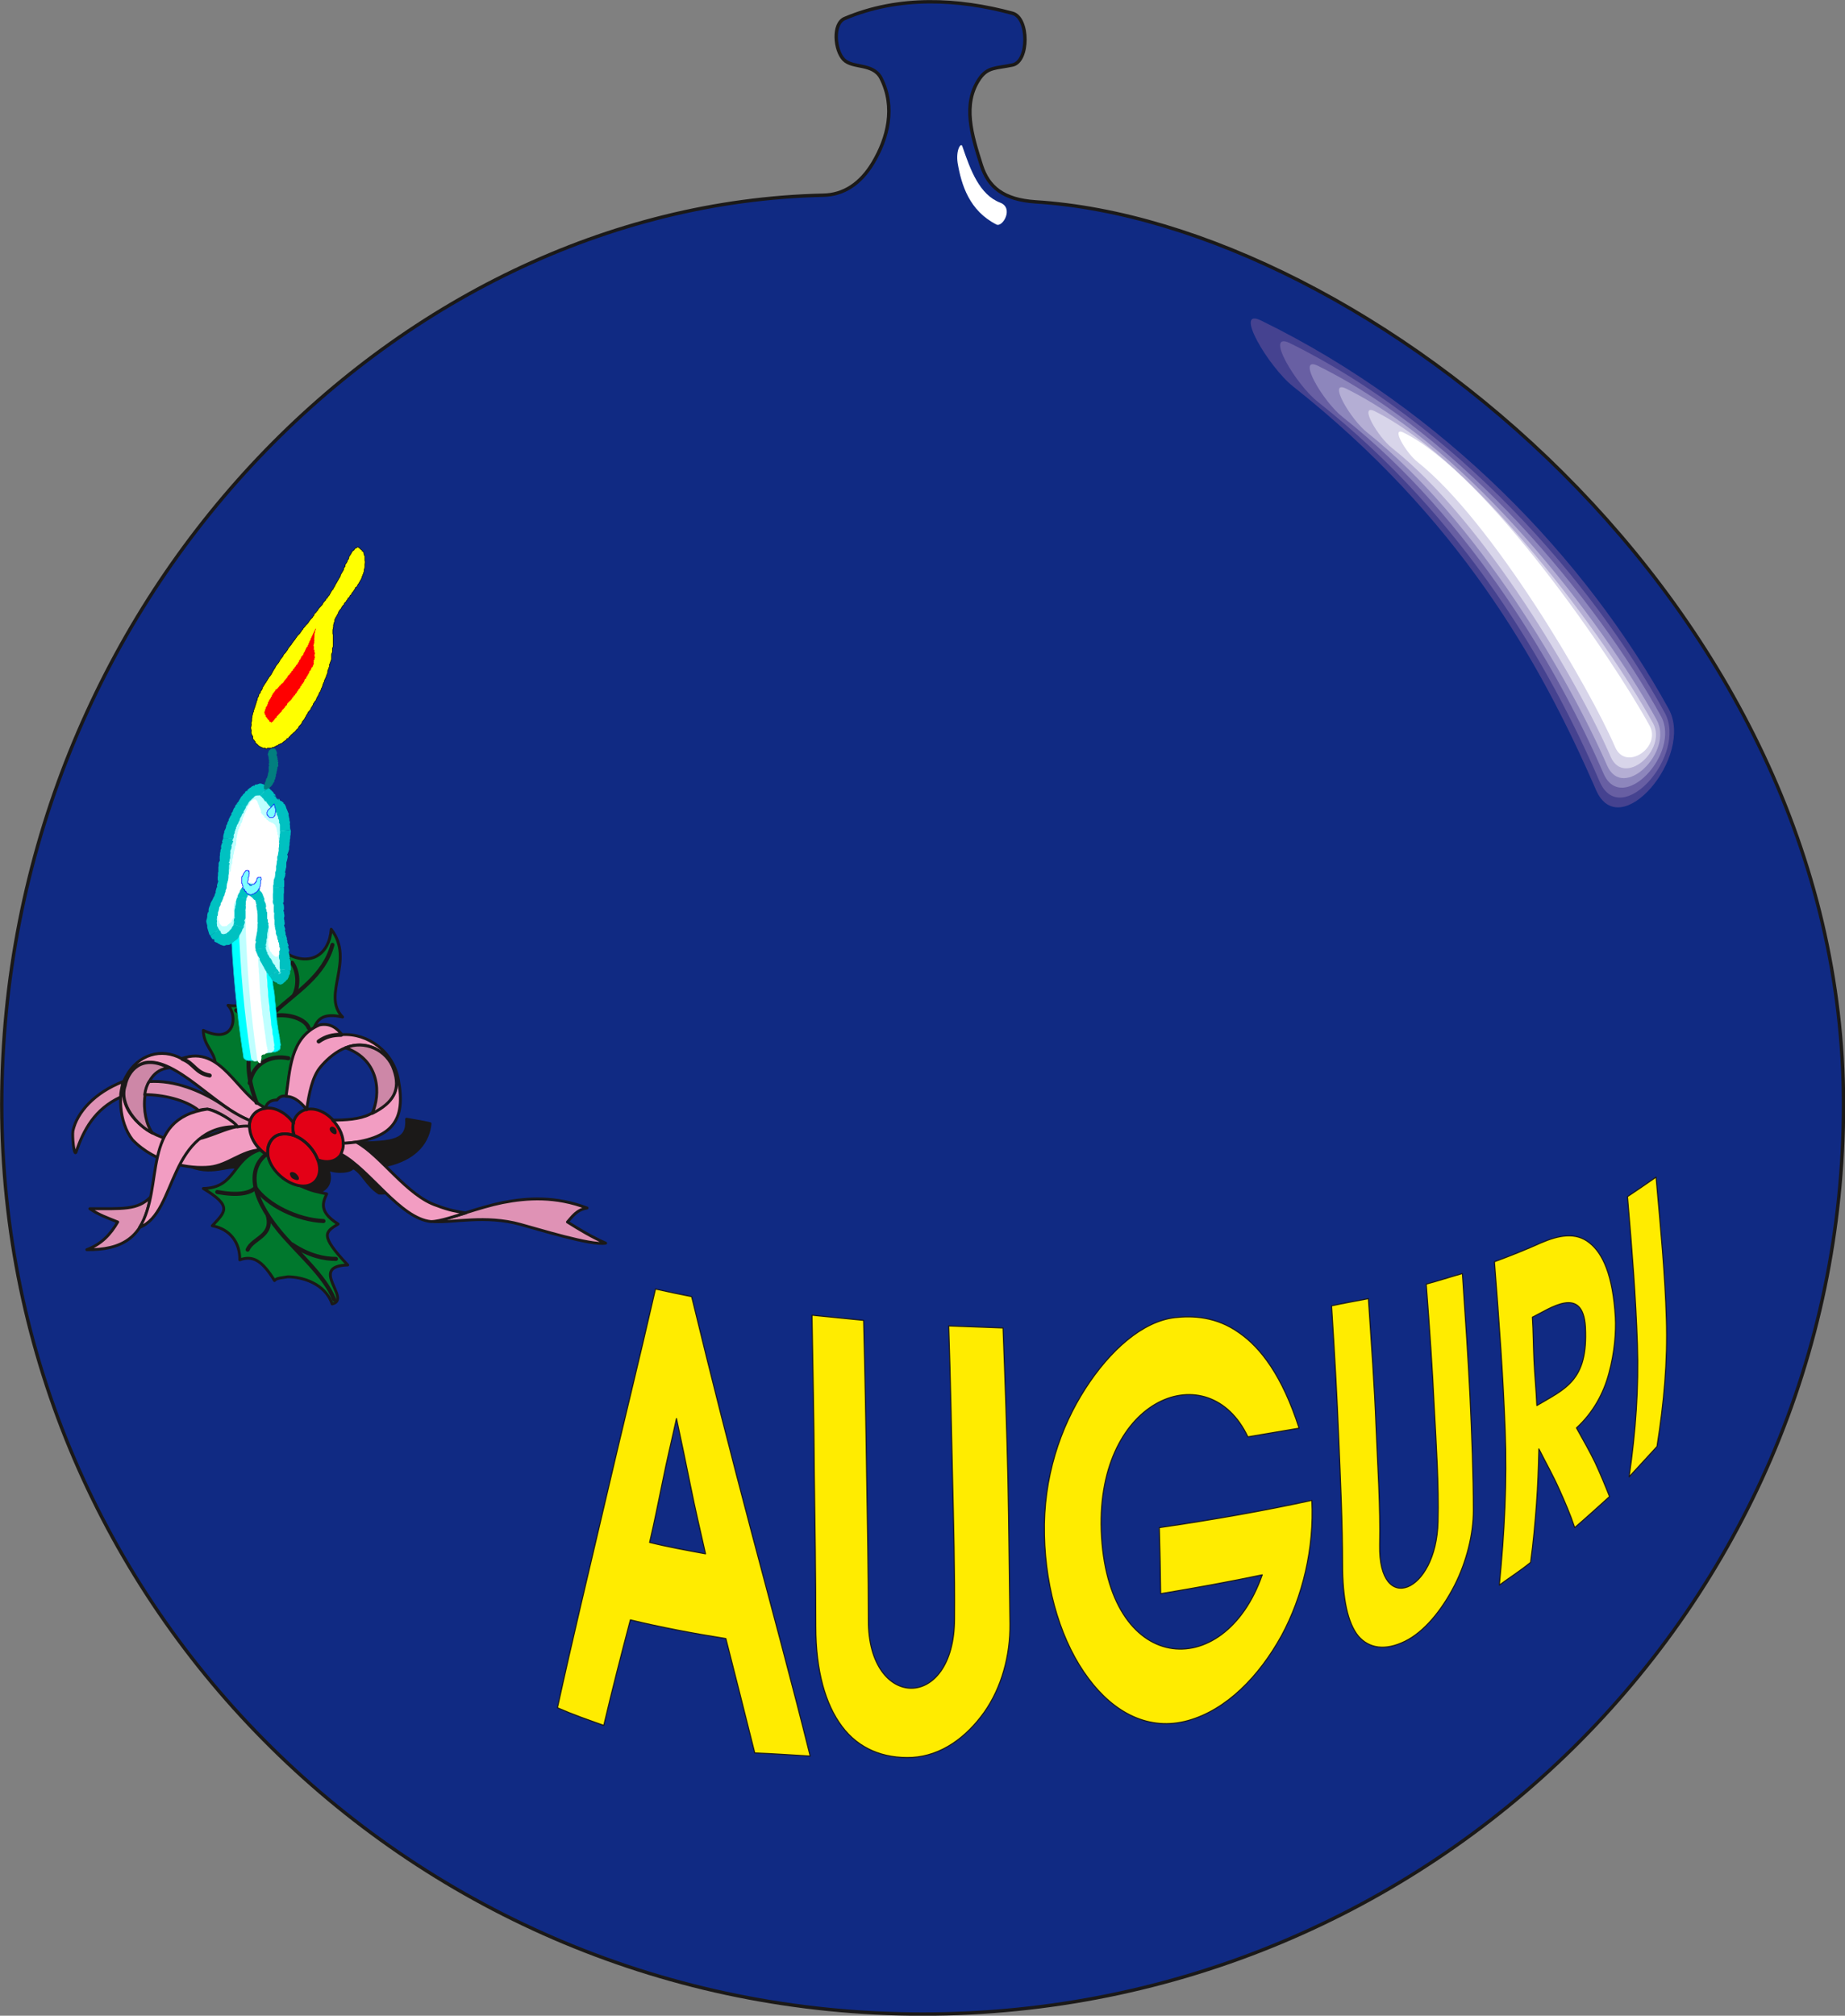 <svg xmlns="http://www.w3.org/2000/svg" xml:space="preserve" width="514.167" height="561.6" fill-rule="evenodd" stroke-linejoin="round" stroke-width="28.222" preserveAspectRatio="xMidYMid" version="1.2" viewBox="0 0 13604 14859"><rect x="0" y="0" width="13604" height="14859" fill="#808080" stroke="none"/><defs class="ClipPathGroup"><clipPath id="a" clipPathUnits="userSpaceOnUse"><path d="M0 0h13604v14859H0z"/></clipPath></defs><g class="SlideGroup"><g class="Slide" clip-path="url(#a)"><g class="Page"><g class="com.sun.star.drawing.ClosedBezierShape"><path fill="none" d="M0 0h13607v14861H0z" class="BoundingBox"/><path fill="#102A83" d="M7636 1488c-239-16-348-110-399-267-73-229-142-452-15-640 61-89 122-76 244-102 122-25 122-348 0-381-399-108-838-131-1237 38-92 38-74 234-8 303 66 68 216 23 275 137 109 216 50 442-59 625-91 152-216 236-368 238C2903 1511 13 4444 13 8143c0 3701 3042 6704 6790 6704 3742 0 6790-3003 6790-6704 0-3699-3541-6503-5957-6655Z"/><path fill="none" stroke="#1B1918" stroke-linejoin="miter" stroke-width="25" d="M7636 1488c-239-16-348-110-399-267-73-229-142-452-15-640 61-89 122-76 244-102 122-25 122-348 0-381-399-108-838-131-1237 38-92 38-74 234-8 303 66 68 216 23 275 137 109 216 50 442-59 625-91 152-216 236-368 238C2903 1511 13 4444 13 8143c0 3701 3042 6704 6790 6704 3742 0 6790-3003 6790-6704 0-3699-3541-6503-5957-6655Z"/></g><g class="com.sun.star.drawing.ClosedBezierShape"><path fill="none" d="M4106 8673h8189v4288H4106z" class="BoundingBox"/><path fill="#FFEC00" d="M4833 9502c87 20 176 38 267 56 145 597 290 1166 440 1731 147 556 297 1105 434 1656-137-8-274-18-409-23-71-282-142-567-213-843-244-39-481-84-704-138-69 262-135 519-196 778-116-41-233-82-342-130 111-505 233-1013 353-1524 119-511 248-1032 370-1563Zm0 0Zm155 955c-33 152-71 307-101 458-31 148-61 303-97 455 132 33 272 58 412 84-38-168-77-333-110-498-33-164-68-331-104-499Zm0 0Zm1027 1533c0-374-6-760-11-1136-2-377-10-758-17-1159 124 13 254 25 381 38 10 391 17 757 22 1121 6 358 13 734 13 1090-2 663 633 676 635-10 3-346-7-711-15-1062-8-354-15-715-28-1098 135 5 267 10 401 15 15 389 28 754 36 1111 7 353 10 721 15 1069 3 237-63 473-190 653-133 186-315 320-531 333-214 10-397-66-518-229-122-162-193-409-193-736Zm0 0Zm2647-2277c132-15 308-8 475 112 158 109 318 317 442 703-122 20-251 43-378 64-287-610-1114-295-1081 689 38 1069 905 1135 1187 328-238 50-490 96-749 139-2-160-5-320-10-487 404-59 777-125 1125-201 18 353-68 709-223 996-166 302-407 548-689 627-289 81-548-58-735-310-193-256-317-642-325-1059-10-424 119-793 300-1075 183-285 422-498 661-526Zm0 0Zm1237 1817c0-297-15-615-28-926-12-299-30-619-53-978 91-20 180-35 272-53 23 346 45 650 56 937 12 292 33 598 27 880-10 521 417 356 430-172 7-270-13-565-28-847-13-275-33-567-59-905 92-25 178-53 267-78 23 340 43 630 56 904 13 282 25 575 25 844 0 173-50 376-139 551-94 183-224 343-366 412-145 71-264 53-343-38-79-97-117-275-117-531Zm0 0Zm1463-2368c130-56 257-82 358 0 97 76 173 236 191 551 5 104-5 256-48 411-39 148-117 290-239 402 48 86 99 175 137 254 38 82 74 168 107 252-84 76-171 155-257 229-33-99-74-193-114-282-43-97-99-197-150-298-3 138-8 275-18 410-10 134-23 279-43 426-74 61-155 112-231 168 38-389 58-762 43-1142-15-398-43-782-79-1242 117-43 237-91 343-139Zm0 0Zm-63 548c7 110 7 219 12 320 5 107 16 216 21 331 211-125 378-183 358-577-18-315-262-137-391-74Zm0 0Zm701-889c73-48 142-96 211-144 35 393 66 713 76 1046 10 312-18 617-69 940-68 73-134 147-206 224 49-336 72-656 61-979-12-348-38-680-73-1087Z"/><path fill="none" stroke="#1B1918" stroke-width="8" d="M4833 9502c87 20 176 38 267 56 145 597 290 1166 440 1731 147 556 297 1105 434 1656-137-8-274-18-409-23-71-282-142-567-213-843-244-39-481-84-704-138-69 262-135 519-196 778-116-41-233-82-342-130 111-505 233-1013 353-1524 119-511 248-1032 370-1563Z"/><path fill="none" stroke="#1B1918" stroke-width="8" d="M4988 10457c-33 152-71 307-101 458-31 148-61 303-97 455 132 33 272 58 412 84-38-168-77-333-110-498-33-164-68-331-104-499Zm1027 1533c0-374-6-760-11-1136-2-377-10-758-17-1159 124 13 254 25 381 38 10 391 17 757 22 1121 6 358 13 734 13 1090-2 663 633 676 635-10 3-346-7-711-15-1062-8-354-15-715-28-1098 135 5 267 10 401 15 15 389 28 754 36 1111 7 353 10 721 15 1069 3 237-63 473-190 653-133 186-315 320-531 333-214 10-397-66-518-229-122-162-193-409-193-736Zm2647-2277c132-15 308-8 475 112 158 109 318 317 442 703-122 20-251 43-378 64-287-610-1114-295-1081 689 38 1069 905 1135 1187 328-238 50-490 96-749 139-2-160-5-320-10-487 404-59 777-125 1125-201 18 353-68 709-223 996-166 302-407 548-689 627-289 81-548-58-735-310-193-256-317-642-325-1059-10-424 119-793 300-1075 183-285 422-498 661-526Zm1237 1817c0-297-15-615-28-926-12-299-30-619-53-978 91-20 180-35 272-53 23 346 45 650 56 937 12 292 33 598 27 880-10 521 417 356 430-172 7-270-13-565-28-847-13-275-33-567-59-905 92-25 178-53 267-78 23 340 43 630 56 904 13 282 25 575 25 844 0 173-50 376-139 551-94 183-224 343-366 412-145 71-264 53-343-38-79-97-117-275-117-531Zm1463-2368c130-56 257-82 358 0 97 76 173 236 191 551 5 104-5 256-48 411-39 148-117 290-239 402 48 86 99 175 137 254 38 82 74 168 107 252-84 76-171 155-257 229-33-99-74-193-114-282-43-97-99-197-150-298-3 138-8 275-18 410-10 134-23 279-43 426-74 61-155 112-231 168 38-389 58-762 43-1142-15-398-43-782-79-1242 117-43 237-91 343-139Z"/><path fill="none" stroke="#1B1918" stroke-width="8" d="M11299 9710c7 110 7 219 12 320 5 107 16 216 21 331 211-125 378-183 358-577-18-315-262-137-391-74Zm701-889c73-48 142-96 211-144 35 393 66 713 76 1046 10 312-18 617-69 940-68 73-134 147-206 224 49-336 72-656 61-979-12-348-38-680-73-1087Z"/></g><g class="com.sun.star.drawing.ClosedBezierShape"><path fill="none" d="M9006 2178h3376v3843H9006z" class="BoundingBox"/><path fill="#102A83" d="M9093 2195c1497 731 2565 1778 3243 3003 213 386-401 1130-594 683-461-1072-1040-2081-2387-3148-204-160-495-652-262-538Z"/></g><g class="com.sun.star.drawing.ClosedBezierShape"><path fill="none" d="M9222 2348h3123v3605H9222z" class="BoundingBox"/><path fill="#454290" d="M9301 2364c1349 660 2394 1756 3003 2862 191 348-360 1003-536 597-419-964-1019-2013-2233-2974-183-145-446-591-234-485Z"/></g><g class="com.sun.star.drawing.ClosedBezierShape"><path fill="none" d="M9439 2516h2873v3365H9439z" class="BoundingBox"/><path fill="#685FA3" d="M9510 2529c1202 592 2224 1738 2765 2725 170 310-322 869-480 508-372-860-994-1942-2077-2799-165-129-398-524-208-434Z"/></g><g class="com.sun.star.drawing.ClosedBezierShape"><path fill="none" d="M9657 2685h2623v3123H9657z" class="BoundingBox"/><path fill="#8D86BC" d="M9718 2697c1055 518 2054 1718 2529 2582 150 272-287 737-424 422-326-753-971-1873-1922-2626-145-112-347-459-183-378Z"/></g><g class="com.sun.star.drawing.ClosedBezierShape"><path fill="none" d="M9873 2853h2370v2884H9873z" class="BoundingBox"/><path fill="#B4AED4" d="M9926 2865c904 445 1880 1698 2289 2441 130 233-249 607-366 335-282-646-951-1802-1766-2451-124-96-299-395-157-325Z"/></g><g class="com.sun.star.drawing.ClosedBezierShape"><path fill="none" d="M10090 3022h2122v2643h-2122z" class="BoundingBox"/><path fill="#D8D5EA" d="M10134 3030c758 376 1712 1680 2055 2302 106 195-214 475-313 246-234-541-928-1733-1610-2274-106-81-250-329-132-274Z"/></g><g class="com.sun.star.drawing.ClosedBezierShape"><path fill="none" d="M10311 3180h1872v2404h-1872z" class="BoundingBox"/><path fill="#FFF" d="M10347 3188c611 300 1542 1660 1816 2161 89 158-175 341-254 158-188-437-905-1662-1455-2100-84-64-202-264-107-219Z"/></g><g class="com.sun.star.drawing.ClosedBezierShape"><path fill="none" d="M7058 1070h367v589h-367z" class="BoundingBox"/><path fill="#FFF" d="M7096 1079c60 176 126 356 279 415 102 39 18 184-28 161-200-102-258-291-286-454-14-97 25-154 35-122Z"/></g><g class="com.sun.star.drawing.ClosedBezierShape"><path fill="none" d="M2022 7145h195v159h-195z" class="BoundingBox"/><path fill="#0097C0" d="M2022 7218c2 5 5 11 7 14 3 2 5 2 10 5 0 5 0 10 3 15 2 5 5 13 7 18 8 5 16 8 23 13h5c3 0 3 2 5 2h8v8c10 2 20 7 32 10h5c7-3 15-8 20-10 3-3 5-5 10-8-5 5-10 8-15 13 8-8 18-15 28-23-3 3-3 5-5 8 2-5 7-8 10-13 5-5 8-13 13-18-5 5-11 13-16 18 5-5 11-8 16-13 2-7 5-12 7-20 3-3 5-3 8-5 0-9 5-19 5-29-3 5-5 10-8 15-2 3-2 9-5 11 5-6 10-11 15-18 0-8 3-16 6-26 0-2 0-5-3-7v-6c0 6-3 8-5 13 2-5 2-13 5-18-30-5-58-7-89-12v-10c-2 10-6 17-6 27v13c4-5 4-13 6-18 3-2 5-5 8-7-5 7-10 12-14 18-5 7-8 17-13 25 5-5 8-13 13-18-3 3-5 8-5 10 0-2 2-7 5-10 4-2 6-5 9-7-9 7-17 17-24 25 2 0 7-3 10-3 2-5 2-10 5-15-5 5-10 13-15 18 10-5 21-13 29-18-8 3-19 8-27 10 0 3 0 3-2 5l15-15h-8c5 5 12 10 17 15-3-2-5-2-9-5-3-2-5-7-8-10h-5 13v10c-3-2-5-7-8-10l-7-7c0-3 0-8-3-11-25 18-53 33-78 51Z"/></g><g class="com.sun.star.drawing.ClosedBezierShape"><path fill="none" d="M1401 8239h1782v568H1401z" class="BoundingBox"/><path fill="#1B1918" d="M1412 8601c165 67 307-33 350 18 197 49 352 128 550 176 91-13 142-71 106-176 77 30 176 15 183-13 76 38 97 126 194 189 49 3 109-10 153-20-38-43-122-136-155-174 297-46 368-208 378-318-53-13-122-23-173-33 11 161-99 171-366 176-292-5-569 2-857-3-122 59-244 117-363 178Z"/><path fill="none" stroke="#1B1918" stroke-linecap="round" stroke-width="21" d="M1412 8601c165 67 307-33 350 18 197 49 352 128 550 176 91-13 142-71 106-176 77 30 176 15 183-13 76 38 97 126 194 189 49 3 109-10 153-20-38-43-122-136-155-174 297-46 368-208 378-318-53-13-122-23-173-33 11 161-99 171-366 176-292-5-569 2-857-3-122 59-244 117-363 178Z"/></g><g class="com.sun.star.drawing.ClosedBezierShape"><path fill="none" d="M1488 6839h1088v2785H1488z" class="BoundingBox"/><path fill="#00782D" d="M1918 8476c22 18 43 33 58 43 43 150 171 211 237 221 89 43 132 46 196 61-28 61-61 131 84 222-94 59-140 79 71 302-295 8 33 254-115 287-53-154-226-200-327-200-33 7-84 7-98 28-94-153-162-186-256-153 2-129-74-228-203-251 96-104 152-143-66-275 243-5 210-216 419-285Zm0 0Zm-331-643c-7-81-86-127-88-238 238 114 254-113 182-184 173 23 216-61 224-244 51 99 237 97 224-130 163 84 300-2 313-187 178 231-74 485 84 647-145-33-183 18-211 80-163 102-175 295-203 503-33-5-54 7-69 28-42 2-72 13-87 61-148-69-242-247-369-336Z"/><path fill="none" stroke="#1B1918" stroke-linecap="round" stroke-width="21" d="M1918 8476c22 18 43 33 58 43 43 150 171 211 237 221 89 43 132 46 196 61-28 61-61 131 84 222-94 59-140 79 71 302-295 8 33 254-115 287-53-154-226-200-327-200-33 7-84 7-98 28-94-153-162-186-256-153 2-129-74-228-203-251 96-104 152-143-66-275 243-5 210-216 419-285Zm-331-643c-7-81-86-127-88-238 238 114 254-113 182-184 173 23 216-61 224-244 51 99 237 97 224-130 163 84 300-2 313-187 178 231-74 485 84 647-145-33-183 18-211 80-163 102-175 295-203 503-33-5-54 7-69 28-42 2-72 13-87 61-148-69-242-247-369-336Z"/></g><g class="com.sun.star.drawing.ClosedBezierShape"><path fill="none" d="M629 8816h3849v408H629z" class="BoundingBox"/><path fill="#DF92B5" d="M3201 9005c150-30 320-102 505-140 186-36 391-48 623 40-79 13-110 65-145 103 89 56 178 110 282 156-107 20-503-105-628-138-259-72-495-11-637-21Zm0 0Zm-2094-178c-94 93-201 83-445 83 69 47 130 67 206 98-53 91-119 163-228 204 251 3 419-81 467-385Z"/><path fill="none" stroke="#1B1918" stroke-linecap="round" stroke-width="21" d="M3201 9005c150-30 320-102 505-140 186-36 391-48 623 40-79 13-110 65-145 103 89 56 178 110 282 156-107 20-503-105-628-138-259-72-495-11-637-21Zm-2094-178c-94 93-201 83-445 83 69 47 130 67 206 98-53 91-119 163-228 204 251 3 419-81 467-385Z"/></g><g class="com.sun.star.drawing.ClosedBezierShape"><path fill="none" d="M1828 8157h719v598h-719z" class="BoundingBox"/><path fill="#E30016" d="M2101 8358c97 0 204 87 242 192 39 104-10 193-107 193-96 0-216-89-252-193-36-105 20-192 117-192Zm0 0Zm191-183c95 0 196 87 230 193 45 123-36 233-179 182-21-59-76-141-176-182-30-106 28-193 125-193Zm0 0Zm-321-7c75-4 153 51 194 112-10 22-5 61 5 91-61-20-112-13-140 5-39 28-64 80-54 143-33-23-99-67-130-161-29-106 31-190 125-190Z"/><path fill="none" stroke="#1B1918" stroke-linecap="round" stroke-width="21" d="M2101 8358c97 0 204 87 242 192 39 104-10 193-107 193-96 0-216-89-252-193-36-105 20-192 117-192Z"/><path fill="none" stroke="#1B1918" stroke-linecap="round" stroke-width="21" d="M2292 8175c95 0 196 87 230 193 45 123-36 233-179 182-21-59-76-141-176-182-30-106 28-193 125-193Z"/><path fill="none" stroke="#1B1918" stroke-linecap="round" stroke-width="21" d="M1971 8168c75-4 153 51 194 112-10 22-5 61 5 91-61-20-112-13-140 5-39 28-64 80-54 143-33-23-99-67-130-161-29-106 31-190 125-190Z"/></g><g class="com.sun.star.drawing.ClosedBezierShape"><path fill="none" d="M2138 8305h346v396h-346z" class="BoundingBox"/><path fill="#1B1918" d="M2445 8310c7-2 23 5 28 18 5 12 7 25 0 28-8 2-26-8-33-21-8-12-3-22 5-25Zm0 0Zm-302 340c3-8 20-8 36 5 15 13 22 28 20 35-3 8-20 3-36-5-15-7-22-28-20-35Z"/><path fill="none" stroke="#1B1918" stroke-linecap="round" stroke-width="10" d="M2445 8310c7-2 23 5 28 18 5 12 7 25 0 28-8 2-26-8-33-21-8-12-3-22 5-25Zm-302 340c3-8 20-8 36 5 15 13 22 28 20 35-3 8-20 3-36-5-15-7-22-28-20-35Z"/></g><g class="com.sun.star.drawing.ClosedBezierShape"><path fill="none" d="M878 7541h2087v1077H878z" class="BoundingBox"/><path fill="#F29DC2" d="M2109 8082c30-184 27-435 248-527 80-16 131 28 164 72 193-13 381 127 417 335 55 295-39 438-407 468-2-79-43-137-79-173 92 0 199-5 275-43 208-101 206-201 190-290-20-102-91-160-152-196-180-81-331 53-400 135-63 73-86 198-104 318-28-40-84-99-152-99Zm0 0Zm-145 87c-209-84-330-476-624-365-149-81-322-33-411 132-63 107-55 334 48 466 170 176 424 216 570 201 135-15 234-119 371-127-33-36-76-89-79-178-177-10-315 127-529 112-218-23-409-198-399-364 21-117 74-191 160-214 229-38 524 337 773 428 26-69 77-86 120-91Z"/><path fill="none" stroke="#1B1918" stroke-linecap="round" stroke-width="21" d="M2109 8082c30-184 27-435 248-527 80-16 131 28 164 72 193-13 381 127 417 335 55 295-39 438-407 468-2-79-43-137-79-173 92 0 199-5 275-43 208-101 206-201 190-290-20-102-91-160-152-196-180-81-331 53-400 135-63 73-86 198-104 318-28-40-84-99-152-99Zm-145 87c-209-84-330-476-624-365-149-81-322-33-411 132-63 107-55 334 48 466 170 176 424 216 570 201 135-15 234-119 371-127-33-36-76-89-79-178-177-10-315 127-529 112-218-23-409-198-399-364 21-117 74-191 160-214 229-38 524 337 773 428 26-69 77-86 120-91Z"/></g><g class="com.sun.star.drawing.ClosedBezierShape"><path fill="none" d="M903 7693h2032v672H903z" class="BoundingBox"/><path fill="#CD87A7" d="M2548 7724c257 91 259 346 196 484 160-79 211-178 160-321-48-150-219-221-356-163Zm0 0Zm-1304 148c-216 23-211 364-119 481-109-53-251-212-201-351 20-102 117-237 320-130Z"/><path fill="none" stroke="#1B1918" stroke-linecap="round" stroke-width="21" d="M2548 7724c257 91 259 346 196 484 160-79 211-178 160-321-48-150-219-221-356-163Zm-1304 148c-216 23-211 364-119 481-109-53-251-212-201-351 20-102 117-237 320-130Z"/></g><g class="com.sun.star.drawing.ClosedBezierShape"><path fill="none" d="M525 7961h1332v549H525z" class="BoundingBox"/><path fill="#DF92B5" d="M1751 8307c-13-28-145-121-221-131-21 0-47 3-64 10-99-81-270-117-399-117 5-38 18-76 33-96 185-12 381 66 534 167 69 51 153 98 211 121-5 10-8 25-5 41-30-3-61 0-89 5Zm0 0Zm-862-220c-191 89-273 242-329 408-15 25-29-120-22-160 30-136 160-281 369-362-10 53-18 79-18 114Z"/><path fill="none" stroke="#1B1918" stroke-linecap="round" stroke-width="21" d="M1751 8307c-13-28-145-121-221-131-21 0-47 3-64 10-99-81-270-117-399-117 5-38 18-76 33-96 185-12 381 66 534 167 69 51 153 98 211 121-5 10-8 25-5 41-30-3-61 0-89 5Zm-862-220c-191 89-273 242-329 408-15 25-29-120-22-160 30-136 160-281 369-362-10 53-18 79-18 114Z"/></g><g class="com.sun.star.drawing.ClosedBezierShape"><path fill="none" d="M1018 8165h2429v895H1018z" class="BoundingBox"/><path fill="#F29DC2" d="M2531 8427c33 0 71-5 96-8 181 97 374 398 597 469 86 33 142 43 211 53-64 18-191 64-257 64-228-23-452-384-663-497 8-30 18-40 16-81Zm0 0Zm-781-122c-247-5-366 152-447 326-81 170-130 361-274 417 187-300 0-801 500-872 71 12 203 93 221 129Z"/><path fill="none" stroke="#1B1918" stroke-linecap="round" stroke-width="21" d="M2531 8427c33 0 71-5 96-8 181 97 374 398 597 469 86 33 142 43 211 53-64 18-191 64-257 64-228-23-452-384-663-497 8-30 18-40 16-81Zm-781-122c-247-5-366 152-447 326-81 170-130 361-274 417 187-300 0-801 500-872 71 12 203 93 221 129Z"/></g><g fill="none" class="com.sun.star.drawing.OpenBezierShape"><path d="M1331 6950h1200v2646H1331z" class="BoundingBox"/><path stroke="#1B1918" stroke-linecap="round" stroke-width="30" d="M1959 8512c-123 102-121 290 99 560 129 158 340 333 406 508"/><path stroke="#1B1918" stroke-linecap="round" stroke-width="30" d="M2154 9174c127 84 236 106 323 106m-92-279c-193-8-414-118-501-245-43 41-130 59-282 31m372 171c43 157-108 165-148 254m15-1228c25-145 153-211 285-183m-384-354c56 38 96 130 91 291m443-161c-30-79-198-120-305-74 5-102 13-191-38-246m221-160c56 81 41 190 15 236"/><path stroke="#1B1918" stroke-linecap="round" stroke-width="30" d="M1892 8129c-265-692 437-705 559-1164m64 663c-59 0-112 11-165 49m-1004 129c86 33 96 104 200 122"/></g><g class="com.sun.star.drawing.ClosedBezierShape"><path fill="none" d="M1702 6481h368v1339h-368z" class="BoundingBox"/><path fill="#0FF" d="M1702 6807c12 330 43 661 94 991 3 3 3 3 3 5 0 0 3 3 5 3 0 2 3 2 3 5h5c0 2 2 2 5 5h7s3 3 5 3h39l2-3h10v-5h3c0-3 2-3 2-5 3 0 3-3 5-3 0-2 0-2 3-5-3-2-3-2-3-5v-5h6l2-2c3-3 3-3 5-6v-5h5v-2h5v-5h5l5-5h11l2-3h57c3-2 5-2 8-5h30c3-2 5-2 8-5h5c2 0 5-3 5-3l5-5h5v-5c3 0 3-2 5-2 0-3 3-5 3-8v-18l2-2v-10c-2-3-2-8-2-13-3-5-3-13-3-18-2-7-2-13-2-20-3-8-3-18-5-26-3-10-3-22-6-33 0-10-2-22-5-33 0-12-2-22-5-35 0-13-2-28-2-41-3-15-3-28-5-43 0-10-3-23-3-33-2-18-5-33-5-51-2-15-2-28-5-43s-5-30-8-46c0-15-2-30-2-45 0-16-3-31-3-46-2-15-2-34-2-52 0-15-3-28-3-43s0-31-2-46v-84c0-12-3-28-3-43v-175c0-5 3-13 3-18v-18c0-68 2-139 5-210-100 2-197 5-297 5-5 106-7 213-7 320Z"/></g><g fill="none" class="com.sun.star.drawing.ClosedBezierShape"><path d="M1700 6479h372v1343h-372z" class="BoundingBox"/><path stroke="#00C1C1" stroke-linejoin="miter" stroke-width="4" d="M1702 6807c12 330 43 661 94 991 3 3 3 3 3 5 0 0 3 3 5 3 0 2 3 2 3 5h5c0 2 2 2 5 5h7s3 3 5 3h39l2-3h10v-5h3c0-3 2-3 2-5 3 0 3-3 5-3 0-2 0-2 3-5-3-2-3-2-3-5v-5h6l2-2c3-3 3-3 5-6v-5h5v-2h5v-5h5l5-5h11l2-3h57c3-2 5-2 8-5h30c3-2 5-2 8-5h5c2 0 5-3 5-3l5-5h5v-5c3 0 3-2 5-2 0-3 3-5 3-8v-18l2-2v-10c-2-3-2-8-2-13-3-5-3-13-3-18-2-7-2-13-2-20-3-8-3-18-5-26-3-10-3-22-6-33 0-10-2-22-5-33 0-12-2-22-5-35 0-13-2-28-2-41-3-15-3-28-5-43 0-10-3-23-3-33-2-18-5-33-5-51-2-15-2-28-5-43s-5-30-8-46c0-15-2-30-2-45 0-16-3-31-3-46-2-15-2-34-2-52 0-15-3-28-3-43s0-31-2-46v-84c0-12-3-28-3-43v-175c0-5 3-13 3-18v-18c0-68 2-139 5-210-100 2-197 5-297 5-5 106-7 213-7 320Z"/></g><g class="com.sun.star.drawing.ClosedBezierShape"><path fill="none" d="M1760 6487h264v1338h-264z" class="BoundingBox"/><path fill="#BFFFFF" d="M1760 6812c12 330 40 661 92 991 2 0 2 3 2 3v5h3v5h5c3 0 3 2 5 2 3 3 3 3 3 6h25v-6h8v-2h5v-5h2c0-3-2-3-2-5 2 0 2-3 5-3v-5c0-2 2-2 2-5v-5h3v-3c0-2 3-2 3-5v-5h2v-2h3c2-3 2-3 5-5h7c-2-3-2-3-2-5h36c5 0 8-3 10-3h23v-5h5v-5h6v-3h5c0-2-3-2-3-5h3v-7h2v-8c0-3 0-3-2-5v-8c0-2 2-2 2-5v-7c0-5-2-8-2-13s-3-13-3-18c0-7-2-13-2-20 0-8-3-18-6-26 0-10-2-22-2-33-3-12-5-22-8-35 0-10-2-23-2-33-3-13-3-28-5-41 0-13-3-25-5-38 0-13 0-28-3-41-3-15-3-27-5-43-3-15-3-33-3-48-2-15-2-28-5-43 0-15 0-33-2-48-3-16-3-33-3-49-2-15-2-31-2-46-3-16-3-31-3-46s0-33-2-48c0-13 0-28-4-44v-297c0-68 4-137 6-205-64 2-130 2-195 5-2 106-7 213-7 320Z"/></g><g class="com.sun.star.drawing.ClosedBezierShape"><path fill="none" d="M1811 6497h165v1341h-165z" class="BoundingBox"/><path fill="#FFF" d="M1811 6819c10 334 38 664 87 998 2 0 2 2 2 2v5l5 5v3h6c0 3 0 3 2 5h5c3-2 3-2 5-5v-13l3-2v-13h2v-10c0-3-2-3-2-5h2v-8h5c-2-2-2-2-2-5h6v-2h13c2-3 2-3 5-6h5l5-5 2-2v-5h6v-5s0-3-3-3c3-2 3-2 3-5v-8c0-2-3-5-3-7v-5c3 0 3-3 5-3h-5c-3-2-3-7-3-10 0-5-2-8-2-13s-3-12-3-17c0-8-2-13-2-21-3-7-3-18-3-25-2-10-5-23-5-33-2-10-5-23-5-33-2-13-2-23-5-36-2-12-2-25-5-39-4-13-4-25-4-40-2-13-5-26-5-39-2-15-2-28-5-43 0-18-2-33-5-51 0-12 0-27-2-40 0-18-3-33-3-51 0-15-2-30-2-46-3-15-3-28-3-43-3-18-3-33-3-51-2-12-2-28-2-43v-43c-3-15-3-28-3-43v-255c3-69 5-137 8-208-30 2-62 5-90 7-5 107-7 211-7 315Z"/></g><g class="com.sun.star.drawing.ClosedBezierShape"><path fill="none" d="M1560 5822h548v1391h-548z" class="BoundingBox"/><path fill="#BFFFFF" d="M2107 6121v8c-3 5-3 10-3 13v10c-2 5-2 10-2 15v13c-3 5-3 10-3 12 0 5 0 11-3 13v13c0 5 0 10-2 12v18c-3 5-3 10-3 13 0 8 0 13-2 18 0 7-3 12-5 17v13c0 8-3 13-3 18v18c-2 5-5 10-7 15v30c-3 6-3 11-3 16 0 7-2 12-2 17 0 6 0 11-3 13v18c0 5-3 10-3 13 0 5-2 10-5 12v33c0 6 0 12-2 14v46c0 2 0 5-3 7v56c0 5-2 10-2 16v10c2 5 2 10 5 12v44c0 5 0 10 2 12v16c0 5 0 10-2 12v18c2 5 2 10 5 13v38c2 5 2 10 5 13v20c3 5 3 10 5 13v20c0 2 3 5 3 7v6c0 2 2 2 5 5v20c0 2 2 5 5 8v22c2 3 2 6 2 8v18c0 2 3 5 3 7 2 6 2 8 2 11v17c0 5 3 11 5 13v18c0 2 0 7 3 10v8c0 2 0 5 3 7v51c0 3 2 5 2 8v12c0 3-2 3-2 5v18c0 3-3 3-3 3-3 2-5 2-5 5v7c0 3 0 3-3 6 0 2 0 2 3 5h-5c-3 0-3 2-5 2v5h-3c0 3-2 3-2 5h-5c-3 0-3 3-5 3h-11c-2 0-2-3-2-3h-5c-3-2-3-2-5-5h-3l-5-5s-3-2-5-2c0-3-3-8-3-11 0 0-2 0-5-2-2-3-5-5-7-10-3 0-5 0-8-3 0-2-2-7-2-10-3-2-3-5-6-8 0-2-2-2-2-5-3-2-5-5-5-7-3-3-3-3-3-5-2-3-5-5-5-8-2-2-5-5-5-8-2-2-5-5-5-7 0-3-2-3-2-5v-8c-3-2-3-2-6-5l-5-5c0-3-2-5-2-8-3 0-3-2-5-5v-2l-5-5c0-3 0-3-3-5v-8c0-3-2-3-5-5v-5s-2-3-5-3v-5c0-2 0-2-3-5v-2s-2-3-5-6v-7c0-3-2-3-5-5v-21h-2v-38c0-2 0-2 2-5v-25c0-3 3-5 3-8v-12c2-3 5-3 5-6v-22c0-3 2-3 2-5v-21s3-2 6-5v-33c0-2 2-8 2-10 0 0-2 0-2-3v-63c-3 0-3-3-6-5v-26l-2-2v-18c0-2 0-5-3-10v-15c-2-3-2-3-5-5v-8s0-3-2-5v-8l2-2v-5h-5v-5c-2 0-2 0-5-3 0 0 0-2-2-5v-5s-3 0-3-3c-3 0-5-2-8-5-2 0-5-2-7-5 0 0-3 0-3-2-2-3-2-3-5-5 0 0 0-3-2-5-3 0-5-3-8-6-3 0-3 0-3-2-2-3-2-3-5-5-2-3-5-3-5-5h-5c-2 0-5-3-7-3h-5c0-2-3-2-6-5h-13c0 3-3 3-5 5h-8c-2 0-2 3-2 3-3 2-3 2-6 5l-5 5c0 2 0 5-2 8-3 5-5 7-8 10 0 2-2 5-5 7 0 3 0 5-2 8v10c-3 5-3 10-6 13-2 5-2 10-5 15v13c0 5-2 10-2 12v21c-3 5-3 7-5 10v71c-3 3-3 3-5 3v30c-3 3-3 3-3 5v13c-2 2-2 5-5 7v6c0 2-2 2-5 2 0 5 0 8-3 10 0 3-2 3-2 3-3 2-5 2-5 5 0 2-3 7-3 10-2 0-2 3-5 3 0 2-2 7-2 10-3 2-5 2-5 5-3 2-3 2-3 5-2 2-5 5-8 7-2 3-2 3-2 6-5 2-8 2-10 5l-3 2c-2 3-5 3-7 5-3 3-3 3-3 5-5 3-8 3-13 3h-10c-2 2-5 5-7 5h-16c-2 0-5-3-5-5h-7c-3 0-5 0-5-3-6-2-8-2-11-5-2-2-5-2-7-5 0-2-3-5-3-7-2-3-5-6-7-8-3-3-5-8-8-10-3-5-3-10-5-15-3-3-5-6-5-8-3-3-5-8-8-13-2-2-5-5-5-10s-2-8-2-13v-12c-3-3-3-5-5-8v-33c2-3 2-8 5-10v-15c2-3 2-8 2-13 3-3 3-5 5-8v-12c3-3 5-8 8-11 0-2 2-7 2-12s3-8 5-13c0-3 3-5 6-8 0-2 0-7 2-12 0-3 3-8 3-10 2-6 5-11 7-16 3-2 5-5 5-7 3-3 3-8 5-13 0-3 3-8 3-13 2-2 2-7 5-12 0-3 0-8 3-13 0-3 2-8 5-13 0-2 0-7 2-10 0-3 3-8 3-13 2-2 2-7 2-12v-17c0-5 3-10 5-15v-28c3-2 3-5 3-7v-26c2-2 2-7 2-13v-20c0-2 3-7 3-13v-20c0-2 2-5 2-10v-8c0-2 0-5 3-7v-13c0-2 0-8 3-10v-33c2-3 2-5 2-10v-10c3-3 5-6 5-8 3-3 3-5 3-10v-15c0-3 2-6 2-11 0-2 3-5 5-7v-18c0-3 0-5 3-8 0-2 2-7 5-12v-11c0-2 0-5 2-7v-10c0-3 3-5 3-10 0-3 0-6 3-8v-8c0-2 2-5 5-10 0-2 0-5 2-7 0-3 3-6 5-11v-7c3-3 3-5 5-8v-10l8-8c0-2 3-5 5-7v-10c3-3 3-6 5-8l5-5v-10c3-3 8-5 8-10 2-3 2-6 2-8 0 0 3-3 3-5 2-3 5-5 5-8 0 0 0-2 3-5 0-2 2-5 5-7 0 0 2-3 2-6v-7c3 0 5-3 8-5v-8c2 0 2-2 5-5 0 0 2 0 2-2 0 0 0-3 3-6 0-2 2-5 5-7v-5c3 0 3-3 5-5v-5c3 0 3 0 5-3 0-3 3-8 5-13v-2c3 0 5-3 8-5 0-3 2-5 5-8 0 0 0-2 3-5 2-3 2-5 5-8 2 0 5-2 7-5 0 0 0-2 3-5 2 0 2 0 6-2 2 0 5-3 7-5 0 0 3-3 6-5 2-3 2-6 5-8 2 0 2-3 5-5 2 0 5-3 7-5 3 0 3 0 3-3 5 0 10-2 13-5h2c3 0 5-2 8-5h5c2 0 5 0 5-2h23c2 2 2 2 5 2 2 3 2 5 5 5h10c3 3 3 5 5 5 3 3 3 5 3 8 2 2 5 5 7 5 0 2 3 5 3 5l2 3c3 2 5 5 8 5 3 2 3 5 5 5h3c2 2 2 2 7 2 0 3 0 5 3 5v5c2 3 2 3 5 3 0 2 2 5 2 5v5c0 3 3 3 3 3h5c0 2 0 5 3 5v5c0 2 0 2 2 2h3v5h5v8c2 3 2 3 5 3 0 2 2 5 2 5h3c2 2 2 5 5 5h5v5h5c0 2 3 2 3 2 2 3 2 5 5 5h2c0 3 3 6 3 6 2 2 2 2 5 2 0 3 0 5 2 5 0 3 0 5 3 5 0 3 3 3 5 3 0 2 0 5 3 5 0 2 2 5 5 5v2c0 6 0 8 2 11 0 2 0 2 3 2 0 5 0 8 2 10 0 3 3 3 3 3 2 5 2 7 2 10v3c0 5 0 7 3 10 0 5 2 7 2 10v18c0 2 3 5 3 7 3 5 3 8 3 10v28c0 5 0 11 2 13 0 5 3 8 3 10Z"/></g><g class="com.sun.star.drawing.ClosedBezierShape"><path fill="none" d="M2014 6116h132v431h-132z" class="BoundingBox"/><path fill="#00C1C1" d="M2093 6546v-5c3-3 3-5 3-8v-41c0-2-3-5-3-10 0-2 3-7 5-12 3-6 3-11 5-16 0-5 0-10 3-17-3-3-5-6-5-8 2-5 5-13 5-18 2-7 2-13 5-20v-26c0-5 0-10 4-17 2-5 2-13 5-22 2-5 2-10 2-17-2-3-2-6-5-8 3-5 5-10 8-18 2-7 5-15 7-23v-12c0-5 0-11 3-18v-13c0-2 0-8 2-13v-12c0-3 3-8 3-13v-13c0-5 3-10 3-15v-10c0-3 2-8 2-13-2-2-2-7-2-12-23 5-50 7-73 10-2 2-2 2-5 2v13c0 5-2 8-2 10v15c0 5-3 10-3 13v13c-2 5-2 10-2 12v13c0 5-3 10-3 13 0 7 0 13-2 18v12c0 5 2 10 2 13-2 8-2 13-5 18-2 7-6 12-9 18v17c0 6 3 11 3 14-3 8-3 13-5 18 0 5-3 10-3 15-2 8-2 13-2 18s0 10 2 13c-2 5-2 10-2 15-3 7-5 12-8 18v17c0 3 3 5 3 8-3 5-3 10-5 13-3 7-5 12-8 17v21c0 5 0 10-2 12v21h79Z"/></g><g class="com.sun.star.drawing.ClosedBezierShape"><path fill="none" d="M2008 6545h105v379h-105z" class="BoundingBox"/><path fill="#00C1C1" d="M2112 6901c-2-3-5-8-8-13h3c0-3-3-3-3-5h3c0-3-3-8-3-13-2-5-2-10-5-15 3 0 3 0 5-3-2-5-2-10-5-17-2-3-2-9-5-14 3-3 3-5 5-8v-12c-2-6-2-11-2-18-3-3-3-8-3-13 0-3 0-8 3-13v-12c-3-8-3-13-3-21-2-2-2-7-5-12 3-3 3-5 5-8v-18c0-5-2-10-2-18-3-2-5-7-5-12 0-3 2-3 5-5v-62c2-3 2-5 2-10v-33h-80v33c0 5 0 7-3 10v33c0 5 0 10-2 12v17c2 5 5 10 7 12 3 5 3 11 5 13-2 5-2 8-5 10v18c0 5 3 10 3 15s2 10 2 13c0 5-2 8-2 13v12c0 8 2 16 2 21 3 5 3 7 3 12s-3 8-3 11v12c0 5 3 10 3 15 2 7 5 9 5 14s-3 8-5 10c2 5 5 10 7 13v18c0 5 0 12 3 18 0 5 3 10 3 12 3 3 6 8 6 10v-5l69-17Z"/></g><g class="com.sun.star.drawing.ClosedBezierShape"><path fill="none" d="M2037 6899h109v261h-109z" class="BoundingBox"/><path fill="#00C1C1" d="M2140 7153v6c3-3 3-8 5-11v-20c0-2-2-5-2-8v-33c-3-5-5-10-5-17-3-3-3-5-3-8h3c0-2 0-8-3-10v-8c0-5-3-7-3-12 0-4-2-9-5-14l5-5v-10c-2-5-5-11-5-18-2-3-5-5-7-8h7v-10c-2-5-5-10-7-18 0-2-4-5-4-7h4c0-5-4-13-4-18-2 0-5 0-5-3h5v-5c-2-5-5-10-5-17-23 7-46 12-69 17h-5v5c2 5 5 11 5 16 2 5 2 10 2 12 0-2 0-5-2-7 2 5 2 12 2 17 3 3 3 6 5 8h-5v10c3 5 3 10 5 15 3 6 5 8 5 11h-2v10c0 5 2 7 5 12 0 7 0 9 2 14-2 3-2 3-2 5v18c2 5 2 10 5 15 0 5 3 8 3 10h-3v49c0 2 0 2 3 5v7c0-2 3-5 3-7v5l72 7Z"/></g><g class="com.sun.star.drawing.ClosedBezierShape"><path fill="none" d="M1989 7135h152v125h-152z" class="BoundingBox"/><path fill="#00C1C1" d="M1989 7196c2 3 5 6 5 8 2 3 2 3 2 5 3 3 5 5 5 8 3 5 5 7 8 13 7 3 15 8 21 11h5c0 2 0 2 3 2h2c3 3 5 5 5 8 8 2 13 5 21 7h5c5-2 10-5 15-7 3-3 5-5 5-8-2 5-8 10-10 13 8-8 15-13 20-20 0 2-2 2-2 5 2-3 6-8 11-11 2-6 5-8 8-13-3 5-8 7-11 13 3-2 8-6 11-8 2-3 5-8 7-13 0-2 3-2 3-5 2-8 5-13 7-20-2 5-5 7-7 12-3 0-3 3-5 3 5-3 10-8 12-13 3-7 5-12 5-21v-8c-2 5-2 12-5 14 3-6 3-14 5-19-22-2-49-5-72-7v-10c-2 7-2 15-5 22v8c3-3 5-8 5-13 3-2 5-2 5-5-2 5-7 10-10 13-2 9-5 16-7 24 2-3 5-8 7-13 0 3-2 3-5 3 3 0 5 0 8-3 2-2 2-9 5-11-8 9-13 16-18 24 3-3 5-3 5-5 3-3 5-5 5-8-2 5-7 10-10 13 8-5 15-10 20-19-5 4-12 6-17 9-3 2-3 2-3 5 3-3 8-5 10-8h-5c5 3 8 5 13 8l-5-5h-3s-2 0-5-3h-5 10v3c-2-3-2-5-5-9 0-3-2-3-5-5 0-3 0-5-3-8l-61 44Z"/></g><g class="com.sun.star.drawing.ClosedBezierShape"><path fill="none" d="M1885 6990h167v210h-167z" class="BoundingBox"/><path fill="#00C1C1" d="M1890 6997c-3 3-3 5-5 5v5c5 8 7 16 10 23 2 3 2 3 5 3-3-3-8-8-10-13 2 8 7 15 10 23 2 0 2 2 2 2v5c3 3 5 3 8 6v5c2 0 2 2 5 2v13c3 7 8 15 13 24v-11 6c0 2 0 5 2 7 0 3 3 8 5 10 3 6 5 11 8 16-3-5-3-10-3-16v8c3 5 5 10 8 15 0 3 3 8 5 10 0 0 0 3 3 3 0 3 2 8 5 10l2 3c3 2 3 7 3 10 3 2 6 2 6 2 2 3 2 3 5 5 2 8 5 13 10 21l3-3c20-15 40-28 61-43-3-2-8-8-11-13v5c-2-5-5-10-5-15-2 0-5-2-5-2-2-5-2-8-2-13-3 0-3-3-5-3-3-2-5-7-8-10l-2-2c-3-3-3-9-6-11v6-9c-5-8-7-15-12-23v5c0-2-3-5-3-7h-2c-3-3-3-3-3-5-2-6-5-13-10-18 2 5 5 10 5 12v-7c-3-3-5-8-10-10v-13c-3 0-6 0-6-3v-5c-3-2-5-2-5-5 2 5 5 8 11 13-6-8-9-15-11-23-3-2-3-2-5-5 5 5 5 10 10 15 0 0 0-2-3-5 0-2-2-7-2-12l-71 7Z"/></g><g class="com.sun.star.drawing.ClosedBezierShape"><path fill="none" d="M1881 6799h105v216h-105z" class="BoundingBox"/><path fill="#00C1C1" d="M1904 6802v-2c-2 5-5 10-5 15v23c0-3 3-3 5-5-2 2-5 2-5 5-2 7-2 12-2 20v5c0-3 0-3 2-5-2 2-2 2-2 5-3 8-3 15-5 23v5c2-3 2-3 5-5-3 2-3 2-5 5-3 8-3 15-5 21 2-2 2-6 5-8-3 2-3 6-5 8 0 8-3 13-3 18v13c0-3 3-3 5-5-2 7-5 15-7 23v25c2 10 5 20 7 28v-15c24-3 47-5 73-8-6-3-6-8-8-13 2 3 2 5 8 8v-18c0-2 0-5-2-7-4 5-4 10-6 12 2-2 2-5 8-7 0-8 0-16 3-23v-13c-3 3-3 5-5 8 2-3 2-5 5-8 0-5 2-10 5-18-3 3-5 3-5 5 0-2 2-2 5-5v-26c0 2 0 2-3 5 3-3 3-3 3-5 2-8 2-15 5-23v-5c-3 2-3 2-5 5 2-3 2-3 5-5 2-8 2-13 5-20v-23c-3 2-3 7-5 10 2-8 5-15 10-23h-81Z"/></g><g class="com.sun.star.drawing.ClosedBezierShape"><path fill="none" d="M1881 6614h105v203h-105z" class="BoundingBox"/><path fill="#00C1C1" d="M1884 6641v-10l-2 3c2 7 5 13 7 20 0 3 3 3 5 5-5-2-7-7-10-10 3 8 5 16 10 24-2-3-5-3-5-5v5c0 8 3 13 3 18 2 2 2 5 5 7-3-2-3-5-5-7v2c2 8 2 15 5 23l2 3-2-3v8c0 7 2 12 2 20 3 3 3 5 8 5-5 0-5-2-8-5v52c3 7 5 15 11 20-3-2-3-7-6-13h81c-5-7-10-12-15-20 2 5 7 8 10 13v-52c-3-8-3-13-5-20 0-3-3-3-3-5 0 2 3 2 3 5 0-3 0-3 2-5v-3c-2-8-5-15-5-23-2 0-2 0-2-2 0 2 0 2 2 2v-2c-2-5-2-10-2-18-3-3-3-8-5-11 2 3 2 8 5 11v-5c-3-6-3-11-5-19-3-2-3-5-5-8 2 3 2 6 5 8-3-8-3-15-5-23-4-2-4-2-6-5 2 5 6 10 8 13v-3c0-5-2-12-2-17l-76 27Z"/></g><g class="com.sun.star.drawing.ClosedBezierShape"><path fill="none" d="M1753 6513h208v139h-208z" class="BoundingBox"/><path fill="#00C1C1" d="M1817 6623v-3c3-2 5-5 8-10 0-3 2-5 2-8 3 0 3-2 5-5 0 3 0 5-2 5 2 0 5-2 5-5-3 3-8 5-10 5l-5 5c5-2 12-5 20-10-3 3-3 5-5 5-3 0-3-2-5-5 2 3 2 5 5 5h5c2 3 5 5 7 5h3-3c3 3 6 6 11 8 2 3 5 5 7 5h-2c0 3 0 3 2 3 3 2 5 7 10 10 3 2 6 2 8 2h-2v-7 5c0 5 2 13 5 18v-8c2 3 5 5 10 8-5-3-8-5-10-8 26-8 49-18 74-28-5-2-10-8-15-13 3 3 5 5 8 5-3-5-5-10-8-17v7-2c-3-5-3-10-5-19-5-3-8-8-10-10-5 0-8-3-10-3h5c-3-2-3-2-5-5-5-2-8-5-14-7-3 0-5-3-8-5h5c-5-3-7-6-12-8-5-3-10-5-13-10h-5c-3 0-5 0-8-3h-5c-2-2-2-5-5-7-5 0-10-3-15-5-8 2-15 5-20 5-3 5-3 7-6 10 3-3 6-5 8-10-5 2-10 5-15 7-9 5-14 10-21 13-3 2-6 2-6 2-2 6-5 11-7 13-3 5-3 10-5 13 0 2-3 7-3 10-2 3-2 5-5 9-2 7-5 12-7 17v13l64 8Z"/></g><g class="com.sun.star.drawing.ClosedBezierShape"><path fill="none" d="M1722 6614h96v226h-96z" class="BoundingBox"/><path fill="#00C1C1" d="M1797 6839v-5c3-3 3-8 3-13v-5c-3 5-5 10-9 13 0 0 4 0 6-3 3-7 5-15 8-23v-15c-3 3-3 3-5 3 2-9 7-14 10-22v-58h-5c2-3 5-3 5-5 0-5 2-10 2-15v-10s0-3-2-6c2-2 2-8 2-13v-15c3-8 5-16 5-26-20-2-44-5-64-7-3 2-3 5-5 5-4 7-6 15-6 22-3 3-3 6-3 8 0 3 0 3 3 5-3 5-3 10-3 13-2 6-2 11-5 14v10c0-3 3-5 5-10-2 5-5 7-5 12-2 5-5 13-5 18v58c3-5 5-10 8-15-3 5-5 8-8 10-2 8-5 16-5 24v15c3-2 5-7 8-12-3 2-3 2-5 5-3 7-3 15-5 20v5c0-2 0-2 2-5v-2l73 25Z"/></g><g class="com.sun.star.drawing.ClosedBezierShape"><path fill="none" d="M1552 6812h247v162h-247z" class="BoundingBox"/><path fill="#00C1C1" d="M1552 6896c0 5 2 10 5 13 2 5 7 10 10 15h12c0 5 3 13 3 18 5 3 13 5 20 8 3 2 3 2 5 5 9 2 14 7 19 10h3s2 2 5 2c5 3 12 3 20 6 3-3 8-3 13-6 2 0 7-2 10-2 0 0-3 2-5 2 5 0 13-2 18-2 5-3 12-8 17-10 3-3 3-3 6-5 2 0 2-3 5-3 2-2 5-2 5-5 2-2 5-2 7-5 3-3 9-5 11-8 3-2 6-5 11-7 0-3 0-3 2-5 3-3 5-8 8-13 2-3 2-5 2-8 3-2 3-2 5-6 0-2 3-7 5-10v5c0-5 3-10 6-15 2-3 2-5 5-8 0-2 0-7 2-10 0-2 3-5 5-7 0-3 3-6 5-8-23-8-48-15-72-25-2 2-2 5-2 7h2-2c-3 3-5 5-5 8v-3c-3 5-5 10-8 13 0 2-3 5-3 8l-5 5c-2 2-2 5-2 7v-5l-5 5c-3 3-5 8-8 10h3c-3 0-5 3-8 3-2 2-5 2-5 5-3 3-5 3-8 5 0 3-2 3-5 5h5v-5c-5 3-10 3-15 5 0 3-2 3-2 5v-5c0 3 2 3 2 5 0-2-2-2-2-5h-13c-3-2-5-2-8-5h5-5c-2-5-5-13-7-18h-3c-2-2-5-7-5-12l-64 46Z"/></g><g class="com.sun.star.drawing.ClosedBezierShape"><path fill="none" d="M1521 6497h157v401h-157z" class="BoundingBox"/><path fill="#00C1C1" d="M1610 6497c-2 5-5 10-5 12-2 8-5 13-5 18s0 8 3 10c-3 3-3 3-5 3 0 5 0 7-3 10-2 7-2 13-5 20v13l-5 5c0 5-3 11-3 14-2 5-5 10-7 12-3 5-5 13-8 18-2 5-8 13-11 18 0 2-2 8-5 10v8c-3 5-5 10-5 12-3 5-5 8-5 13-3 5-3 13-3 18v13h-5c-2 7-2 12-5 20v13c0 5-2 10-2 12-3 8-3 13-5 18v8c2 6 2 13 5 18 0 3 0 6 2 8v13c0 7 3 12 5 20 0 3 3 8 3 10 2 8 5 16 7 23 3 3 5 8 8 10 21-15 42-30 64-45-2-3-5-6-7-11v-2c-3-3-3-5-5-10 0 0-3 0-3-3v-13c0-2-2-7-2-10 0-2 2-5 2-8v-8c0-2-2-5-2-10 0-3 2-5 2-8v-15c3 0 3-2 5-5 0-5 3-10 3-18 0-2 0-7 2-13h3c2-2 2-7 2-12 3-3 3-8 6-13 2-2 2-5 5-8 0-2 2-7 2-12v-10c3-3 5-5 11-8 0-3 3-8 5-13 3-5 6-10 6-15 2-2 5-8 5-13 2-7 2-12 5-21v-15s2 0 5-3c0-2 2-7 5-10 0-5 0-13 2-20 0-5 3-10 5-18-2-3-2-5-5-10 3-5 5-13 5-20h-67Z"/></g><g class="com.sun.star.drawing.ClosedBezierShape"><path fill="none" d="M1605 6175h116v325h-116z" class="BoundingBox"/><path fill="#00C1C1" d="M1648 6180v-5c-3 5-3 10-5 12 0 5-3 10-5 13v8h5c-3 5-5 7-8 10 0 7-3 12-5 17v16h2c-2 6-2 8-5 11-2 7-2 13-2 18-3 5-3 7-3 10v15c-2 5-2 8-2 10v18c0 3 0 5 2 8-2 2-2 2-2 5-3 5-5 10-8 15v23c0 2-2 5-2 7v34c-3 6-3 11-3 13v13c0 5 0 10-2 13v20c2 5 2 10 5 15h67c2-5 5-10 5-15 0-3 2-8 2-13v-20c0-3 3-8 3-13v-21c0-3 0-8 2-13v-20c0-3 0-8 3-13v-10h-5c2-3 2-8 5-13 0-5 2-10 2-15 3-3 3-8 3-10v-26c0-2 2-5 2-7v-10h-2c2-3 2-5 2-11 3-5 6-10 8-18v-8c0-2 0-5 3-8h-5c0-2 2-5 5-10 2-5 5-10 7-17 0-3 3-6 3-8-3 0-5-3-8-5 3-3 5-8 8-13v-2h-72Z"/></g><g class="com.sun.star.drawing.ClosedBezierShape"><path fill="none" d="M1646 5918h172v264h-172z" class="BoundingBox"/><path fill="#00C1C1" d="m1751 5918-3 2c-2 5-2 8-5 10h5v-10c-5 8-10 15-15 23v8c-4 2-6 5-6 5-3 2-3 5-3 7v-2c-2 5-5 10-7 15v5c-5 6-8 11-11 14v12c-2 3-5 5-7 8v5-5c-5 10-8 18-13 25v8c-5 8-7 13-10 18v7c-3 6-5 8-8 11v7c0 3-2 5-2 8 0 5-3 7-3 10-2 3-2 5-5 9-2 7-5 12-7 17h5c-3 3-3 5-5 8-3 8-3 15-5 20v8c0 3 0 8 2 10h71c3-2 3-7 5-10v-8h-2c0-2 2-5 2-10 3-5 5-10 9-18h-6c2-2 2-5 6-7 0-3 2-5 2-10 0-4 3-6 5-9v-10c3-3 3-5 6-8v-7c5-5 7-11 12-18v-8 3c3-3 5-8 8-13 2-3 2-8 2-13 3-2 6-5 6-10 0 0 2-2 2-5 0 3-2 5-2 5 5-5 7-10 10-18v-5c5-2 7-7 12-12v-9c3 0 3-3 3-5 0-3 0-5 2-8-2 5-2 10-5 13 3-5 8-10 11-18 2-2 2-5 5-7 0-3 2-5 5-8l-3 3-63-33Z"/></g><g class="com.sun.star.drawing.ClosedBezierShape"><path fill="none" d="M1750 5776h228v177h-228z" class="BoundingBox"/><path fill="#00C1C1" d="M1977 5803s-3-2-3-5c-5-2-13-5-18-10h-5c-2-2-5-5-10-7-5 0-10-3-15-5h-13c-5 2-10 5-13 5-2 2-2 2-5 2h-12c-5 5-8 10-11 13 0-3 0-5 3-8-8 5-14 8-19 10-2 3-5 5-5 5-5 3-8 6-10 6-5 5-13 10-18 15-2 5-2 7-5 10 3-3 8-5 10-10-7 5-12 7-18 10-2 8-7 13-10 18v-5c-2 5-7 10-10 12-2 3-2 6-2 6-3 3-5 3-5 3-3 5-6 8-8 10 0 3-3 5-3 8-2 2-5 5-5 7-2 5-5 8-7 11v2c0 3-3 5-3 5-2 3-7 5-7 8 20 12 43 23 63 33l-3-3c3 0 3-2 6-5v-5h5c2-5 5-10 10-18h-3 3c0-2 2-5 5-10 2 0 5-2 5-5 2-2 2-5 5-8v6c3-3 5-8 10-13s14-10 19-18l8-8c-3 3-8 5-8 8 0 0 5-3 8-5 0 0 2 0 2-3h8c5 0 7-3 12-6-2 3-5 6-7 6h13c-3 0-3-3-6-6h-2c5 3 13 6 18 6h7-7l56-62Z"/></g><g class="com.sun.star.drawing.ClosedBezierShape"><path fill="none" d="M1920 5804h142v172h-142z" class="BoundingBox"/><path fill="#00C1C1" d="M2061 5891h-5c-5 0-7-4-13-6h-2c5 8 13 13 20 19-5-3-7-8-10-13-5-4-10-6-18-11 8 7 13 13 21 18 0 0-3-2-3-5-2 0-5 0-5-2-3-4-5-9-10-14 2 3 2 5 5 8v-5c-3-3-8-5-10-8 2 5 5 10 10 13v-5l-16-16h-5c2 3 8 6 11 8 0 0 0-2 2-5-2-3-5-8-5-13-3 0-6 0-6-2-2 0-2-3-5-5v-5c-3 0-3-3-5-5 0 0-3 0-3-3-5-3-7-5-10-10-2 0-5 0-7-3h5c-3-2-8-5-13-10-3-2-5-5-8-7-17 20-36 40-56 60v3c5 5 10 8 15 10h-5c2 3 5 5 10 8 2 2 2 6 5 6h-3c0 2 3 2 3 2 2 3 2 5 5 5 0 3 0 6 3 6 0 2 3 2 3 2 0 3 3 5 3 5 0-2 0-5 2-7v2c5 10 10 18 18 25h2c-5-2-7-7-12-12v2c7 8 12 16 20 23-2-2-2-5-5-7v2c3 5 8 8 10 10-2 0-2-2-5-5 3 3 3 5 5 5 0 3 3 3 5 3 5 7 13 13 21 18-6-3-8-5-11-8-2 0-5-3-5-5 5 8 13 13 21 18h6c-3 0-3-3-6-5h-3l39-79Z"/></g><g class="com.sun.star.drawing.ClosedBezierShape"><path fill="none" d="M2009 5889h134v239h-134z" class="BoundingBox"/><path fill="#00C1C1" d="M2142 6117c-3-6-3-11-3-18l-2-3c2-2 2-5 2-10-2-2-2-8-2-13 0-2 0-7 2-12-2-5-5-10-5-16v-10c-3-5-3-12-5-20 0-3 0-5-3-9 3 0 3-2 3-5v-2c-3-5-5-10-8-18 0 0-2-3-2-5 0-3-3-5-3-8 0 0-2-2-2-5-3-2-3-5-3-7-2-6-5-11-5-18-3 0-3 0-5-3v-5c-3 0-3-2-5-5h-5v-8c-5-2-10-7-15-12h-7c0 2 3 5 3 5-3-3-5-8-8-13 0 3 3 5 3 8-3-5-5-10-8-15-15 27-28 53-38 78-5-2-7-5-12-7 5 2 7 5 12 7-2 0-2-2-2-5 2 5 5 10 10 13h-5 5v10c0 3 2 3 5 3 0 2 0 5 2 5 3 2 3 5 6 5v-10h-6c3 7 3 12 6 17 0 4 2 6 5 6 0 3 0 6 2 8 0 3 0 5 3 5 0 3-3 5-3 5 3 5 5 10 8 15 0 3 0 6 2 8-2 3-2 5-2 8 2 7 5 12 7 17v49h5l73-10Z"/></g><g class="com.sun.star.drawing.ClosedBezierShape"><path fill="none" d="M1608 5893h457v1160h-457z" class="BoundingBox"/><path fill="#FFF" d="M2059 6218c0 2 0 5-2 7v18c0 3-3 5-3 8v17c-3 6-3 11-3 16v7c0 5-2 10-2 13 0 5-3 8-5 10v26c-3 2-3 5-3 7v13c-2 5-2 10-2 13 0 5-3 10-3 12v26c-2 5-5 10-5 12-2 5-2 11-2 13v8c0 5 0 10-3 12-2 5-5 8-5 11-3 6-3 11-3 13v18c-2 3-2 5-2 8v7c0 5 0 10-3 13v46c0 2 0 5-2 7v41c0 2 0 5 2 8 0 5-2 10-2 15v25c2 5 5 10 7 13v30c0 5-2 11-2 13 2 3 5 5 5 8v43c0 2 3 5 3 8v33c0 2 2 2 2 5v25l5 5v3c0 2 3 7 3 10v18c2 2 2 7 5 10v5c2 2 5 5 5 7v8c0 3 2 3 2 5v8c3 2 3 5 5 5v13c3 2 3 5 6 7v5c0 3 0 8 2 10v16c0 2 3 2 5 5v17c-2 3-2 6-5 6v25c-2 3-2 3-5 5v5h-5v8h-20c-3-3-3-3-3-5h-5v-3c-3-2-5-2-8-5 0-2-2-2-2-5-3 0-3 0-5-3-3-2-3-5-5-10 0 0-3 0-3-2 0-3-2-3-5-5 0-3-2-3-2-5-3-3-3-6-3-11-3-2-3-2-3-5 0 0-2 0-2-2v-10c-3 0-5 0-5-3v-48c-3-3-3-5-3-8 3-2 3-2 5-5v-18c3 0 3-2 5-2v-26s0-2 3-2h-3v-43c-2-3-5-3-5-5v-18c-2 0-2 0-5-3v-23c-2 0-2 0-5-2v-51c-2-2-5-2-5-5v-13c-2-2-2-5-5-7v-13c3-3 3-5 3-10-3 0-3 0-3-3v-12c-3-3-5-3-5-5v-8c-3 0-3-3-6-5v-23c-3 0-3-3-5-5v-5c-3-3-3-5-5-8v-7c-3-3-5-3-5-6v-5c-3 0-3-2-5-5v-2c-3-3-6-3-6-5-2-3-2-3-5-5l-2-3v-5c0-3-3-5-3-8-2 0-5-2-7-5 0 0-3-2-3-5h-5s-2 0-2-2c-3 0-3-3-6-5 0 0 0-3-2-5-3 0-3 0-5-3 0-3-3-5-3-8h-7c-3 0-3-2-5-5l-3-2h-8s-2-3-2-5h-28c0 2-3 5-5 5h-3l-2 2-5 5h-5c-3 5-5 8-11 11 0 2-2 5-2 5-3 2-3 5-3 5-5 2-7 5-10 7-2 3-2 5-2 5-3 3-5 5-5 8-3 3-5 5-5 8 0 2-3 7-3 10-3 5-5 10-10 12 0 3-3 6-3 8-2 5-2 8-5 10-2 3-2 5-5 8v7c0 3-2 8-2 11-3 2-3 7-5 10v5c-3 2-3 2-6 2v6c0 2-2 5-5 7v28c0 3 0 3-2 3v25c0 3 2 3 2 5v25c0 3-2 6-2 6v10c-4 2-4 2-6 5v5c0 2-3 2-5 2 0 3 0 6-3 6v7c0 3-2 3-2 5-3 3-6 5-6 5l-2 3c-3 2-3 2-5 5h-5c0 2 0 2-3 5-2 0-5 3-5 3-2 2-5 2-5 5 0 2-2 2-2 5h-11c-2 2-5 2-5 2h-17s-3 0-3-2h-3c-2-3-2-3-5-5-2-3-2-3-5-5 0 0 0-3-2-3 0-3-3-3-3-5-2-3-5-5-5-8v-10s-2 0-2-2c-3-3-3-5-5-11v-48c0-2 0-7 2-10 0-3 3-5 3-8v-7c2 0 2-3 2-5v-8c3-2 3-5 5-10 3-3 3-5 5-8 0-2 3-7 3-10v-7c2-3 2-3 5-6 0-2 2-5 5-7 0-3 0-8 3-10 0-3 2-8 5-11v-7c0-3 2-5 5-8 0-2 2-5 5-10 0-2 0-8 2-13 0-2 3-5 5-7v-13c0-2 3-8 5-10 0-3 3-8 3-13v-12c3-6 3-11 5-16 3-2 3-7 5-12v-8c3-3 3-8 3-13 0-2 2-7 2-13v-11c3-2 3-5 5-7v-18l8-8c0-2 2-5 2-7v-13c0-2 3-5 3-8v-12c0-3 3-3 3-5v-8s2-3 5-5v-20c0-3 0-5 2-11v-2c0-3 3-3 3-5 0-3 2-5 2-8v-15c0-3 4-5 4-8 0-2 2-5 2-7v-10c3-5 3-11 5-16 0-2 3-5 3-7v-18c3 0 5 0 5-3 0-2 0-5 3-10v-25c2 0 2-3 2-5v-15c0-3 0-3 3-6v-7s0-3 2-5v-10c0-3 3-3 3-5v-13c2 0 2-3 5-5v-13c2-3 5-5 7-8v-10c3 0 3 0 3-2 3-3 5-8 8-13v-10c2-3 5-5 7-8 3-2 3-7 5-12 0-3 0-6 3-8 0-5 2-10 2-15 3-5 5-10 8-16 0-2 0-5 3-7 0-3 2-8 5-13 2-2 2-8 5-13 0-2 2-5 5-7 0-3 2-8 5-13 0-2 2-5 2-10 0-3 3-5 3-8 2-2 5-5 8-7 0-3 2-5 5-10 2-3 2-6 2-8 3-3 5-8 8-13 2 0 2 0 5-2 2 0 5-3 7-5 3 0 6-3 8-5h15c0 2 3 5 3 5 2 2 5 5 8 7 2 5 2 10 5 13 0 2 2 5 2 8 3 5 5 7 5 10 3 5 3 10 5 15 3 5 5 10 8 13 0 7 2 12 5 17-3 3-3 5-3 8 3 3 3 5 6 5v5c2 3 2 3 5 3 2 2 2 5 5 5v5h5c2 2 2 2 5 2 0 3 0 6-3 6 3 2 3 5 6 5v5h8c3 2 3 5 5 5v5c3 2 3 5 5 5h5v2c3 3 3 6 5 6h5v5h6c2 2 2 2 5 2h2c0 3 3 5 3 5h12c-2 3-2 5-2 5h7v3h6c0 2-3 2-3 5h5c3 2 3 5 5 5v8c3 2 3 5 5 5v2c0 3 3 5 3 5v5c0 3 0 3 2 3-2 2-2 5-2 5 2 3 2 5 5 5 0 3-3 5-3 8 3 2 3 5 5 5v18c3 5 5 7 8 10-3 2-3 5-3 7v11c0 2 3 2 3 2v10c0 3 0 5 3 8 0 2-3 5-3 7 3 6 3 8 5 11Z"/></g><g class="com.sun.star.drawing.ClosedBezierShape"><path fill="none" d="M1849 4031h845v1490h-845z" class="BoundingBox"/><path fill="#FF0" d="M1973 5515c-3 2-8 5-10 5h-5v-5h-23s0-3-3-5c-2 0-5 0-7-3h-3c-2 0-5-2-7-5-3 0-6-2-8-5l-3-2c-2 0-2-3-5-6-2 0-5-2-5-5-2 0-5 0-5-2-2-3-5-5-7-10v-5c-3-3-6-5-8-8 0 0 0-3-3-5-2-3-5-3-7-8v-17c-3-3-5-6-5-11-3 0-3-5-5-7 0-3-3-8-3-13 0-3 0-5 3-10-3-3-3-8-3-13 0-2-2-2-2-7 0-3 0-8 2-13 0-3 0-8 3-13 0-2-3-7-3-13 3-5 5-10 5-17v-16c0-2 3-7 3-12 0-3 0-8 2-13 0-3 3-8 3-13 0-2 2-7 5-12 0-3 2-8 2-13 3-3 3-8 5-13 0-2 3-5 3-7 0-5 3-11 5-16 0-5 3-10 5-15 0-2 0-7 3-13 2-2 2-7 5-12 0-3 2-8 2-13 3-3 5-8 8-13 0-2 2-7 2-12 3-3 6-8 11-13 0-3 2-8 2-13 5-2 8-7 10-12 0-3 3-6 3-11 2-5 7-10 10-17 3-3 5-8 8-13 5-5 7-10 12-18 3-2 5-8 8-13s8-10 10-17c5-5 10-11 15-18 3-5 5-10 8-15s8-13 10-18c5-8 8-13 13-20 2-6 5-11 10-18 5-5 10-13 15-18 5-8 8-15 13-23 5-5 10-15 18-23 2-5 5-10 7-15 8-8 16-15 21-25 5-5 10-13 12-21 5-6 11-11 16-19 5-5 10-12 12-17 5-8 10-13 16-21 5-5 7-10 12-17 5-5 8-13 13-18l18-18c2-5 5-10 10-15 2-5 5-10 10-13 3-8 8-13 13-18s7-10 12-15c6-5 11-10 17-18 2-5 5-10 10-15 2-2 5-8 10-13 3-2 8-7 10-10 3-5 5-10 10-13 0-5 3-10 5-15 5-2 8-7 13-12 3-3 5-8 10-11 0-2 3-5 3-7 5-5 7-10 12-15l8-8c3-5 8-10 13-15 0-3 2-5 2-8 5-5 8-10 13-15l8-8c0-2 2-5 2-10 3 0 5-2 10-5 0-5 3-8 5-10 3-5 8-10 11-13 0-2 2-5 5-10 0 0 2-3 2-5 3-5 5-8 8-13 0 0 2-2 2-5 3-2 5-5 5-5 3-3 6-5 6-8 2-5 5-10 7-12 3-3 3-5 3-8 2-2 5-5 5-8 2-5 5-7 5-10 2-2 5-5 5-7 3-3 3-5 3-5 2-3 2-3 2-5 3-3 5-6 5-8 3-3 3-5 5-8 3-5 3-7 5-12h3c0-6 2-8 5-11v-7c2-3 5-5 5-10 3 0 3-3 3-3 2-2 2-5 5-8 2-5 5-10 7-12 0-3 3-5 5-8 0-2-2-5-2-5 2-2 2-5 5-10 2 0 2-3 5-5 0-3 0-5 2-5v-10c3-3 3-5 6-8 2-3 2-5 5-8 2-5 5-7 5-10v-5c2-2 5-5 7-8 0-2 3-5 3-7 2-3 2-5 2-5v-8c3-2 5-5 5-7 3-3 3-6 6-8 0-3 2-5 5-8 0-2 2-5 2-5 3-5 5-7 5-10 0-2 3-2 3-2 2-3 5-6 7-6 3-2 3-5 6-5v-2c2-3 5-5 5-5 2-3 2-5 5-5 0-3 2-3 5-3h5c2-2 2-5 5-7h5c0 2 3 5 3 7h7s3 0 3 3v5c2 0 5 2 7 5 3 0 3 0 5 2 3 3 3 5 5 11 3 0 6 0 8 2 0 3 3 5 3 10 0 3 0 8 2 13 0 2 3 5 5 10v25c0 3 0 8 3 13v10c0 3 0 8-3 13v20c0 3-2 8-2 13 0 3-3 5-3 10v8c-2 5-2 10-5 15 0 3-2 5-2 8-3 2-3 5-3 10-3 2-5 5-5 7v6c-3 5-5 7-5 12-3 3-5 5-5 8-3 2-5 5-5 8-3 5-5 7-5 10-3 0-3 2-3 5-2 2-5 5-5 7-3 0-3 3-3 5-2 3-5 6-5 8 0 0-2 3-2 5-3 3-5 5-10 5 0 5-3 8-3 10-2 0-2 0-2 3 0 0-3 2-3 5-2 3-2 5-5 5 0 3-3 5-3 5 0 3-2 5-2 5l-8 8v2c-2 3-5 5-5 8s-2 3-2 5c-3 0-5 3-8 5 0 3-3 5-3 8 0 0-2 2-2 5-3 2-8 5-10 5 0 5-3 8-5 13-3 2-3 5-5 5-3 5-3 7-5 10-3 2-8 5-11 10 0 3-2 5-2 8-5 5-10 10-13 15-2 2-5 5-5 8-2 5-5 7-5 10-5 2-8 7-10 12-3 3-3 5-5 5-3 6-5 11-5 16-3 2-5 7-8 12-2 3-2 5-5 11-3 2-5 7-8 12-2 3-2 8-5 10 0 8-2 13-2 18-3 3-5 8-5 13 0 2-3 8-3 10v15c-2 3-2 8-2 13-3 3-3 8-3 13v23c0 5 3 7 3 10v84c-3 5-3 11-6 13v28c-2 8-5 13-7 18v38c-3 5-5 10-5 13-3 5-3 10-5 15-3 3-3 8-5 10 0 3 0 8 2 8-2 5-5 10-5 13-2 5-5 10-5 15-3 5-5 7-5 12v11c-3 5-3 10-5 12-3 5-3 10-5 16-3 2-3 5-3 5-2 2-2 7-2 7-3 5-5 10-8 15 0 3 0 8-2 8 0 5 0 5-3 8-3 5-3 7-5 10 0 5 0 5-3 8 0 2 0 7-2 7v5c-3 5-3 8-5 10-3 5-3 8-5 11 0 2 0 7-3 7 0 3 0 8-2 8-3 5-6 7-8 10 0 5-3 8-3 8-2 5-2 10-5 12-2 5-5 8-7 13 0 2-3 2-3 5-2 5-5 10-5 13-2 5-2 7-5 7-3 5-5 8-8 11-2 5-5 10-10 15v7c-5 5-7 11-10 16-2 2-5 5-5 7-3 5-3 10-5 13-3 2-5 5-8 8-2 2-5 7-7 7-4 5-6 10-6 13-3 5-5 7-8 10-3 5-3 10-5 13-3 2-5 5-5 7-3 5-5 8-5 11-5 5-8 7-8 10l-7 7c0 5-3 8-3 10-3 3-5 6-5 8-3 3-5 8-8 8-2 5-5 7-10 10v2c-2 5-5 8-5 11-3 5-5 5-8 7-2 3-2 5-5 5-2 3-5 5-5 8l-5 5c-5 2-7 8-10 8-3 2-5 5-5 5-3 2-5 5-8 7-2 3-5 5-7 5-3 5-5 8-8 11-2 2-5 5-8 5 0 2-2 7-2 7-5 3-8 5-13 5 0 5-2 5-2 8-5 2-8 5-10 5-3 3-3 5-6 5-2 3-7 5-10 8-2 2-5 5-7 5-3 2-5 5-8 5-3 2-5 2-8 2-2 3-7 5-10 5-2 3-5 6-5 6-5 2-7 2-10 2-3 3-5 5-8 5-2 3-7 5-10 5 0 3-2 3-5 3h-7c-3 2-6 5-11 5h-25Z"/></g><g fill="none" class="com.sun.star.drawing.ClosedBezierShape"><path d="M1847 4029h849v1494h-849z" class="BoundingBox"/><path stroke="#000" stroke-linejoin="miter" stroke-width="4" d="M1973 5515c-3 2-8 5-10 5h-5v-5h-23s0-3-3-5c-2 0-5 0-7-3h-3c-2 0-5-2-7-5-3 0-6-2-8-5l-3-2c-2 0-2-3-5-6-2 0-5-2-5-5-2 0-5 0-5-2-2-3-5-5-7-10v-5c-3-3-6-5-8-8 0 0 0-3-3-5-2-3-5-3-7-8v-17c-3-3-5-6-5-11-3 0-3-5-5-7 0-3-3-8-3-13 0-3 0-5 3-10-3-3-3-8-3-13 0-2-2-2-2-7 0-3 0-8 2-13 0-3 0-8 3-13 0-2-3-7-3-13 3-5 5-10 5-17v-16c0-2 3-7 3-12 0-3 0-8 2-13 0-3 3-8 3-13 0-2 2-7 5-12 0-3 2-8 2-13 3-3 3-8 5-13 0-2 3-5 3-7 0-5 3-11 5-16 0-5 3-10 5-15 0-2 0-7 3-13 2-2 2-7 5-12 0-3 2-8 2-13 3-3 5-8 8-13 0-2 2-7 2-12 3-3 6-8 11-13 0-3 2-8 2-13 5-2 8-7 10-12 0-3 3-6 3-11 2-5 7-10 10-17 3-3 5-8 8-13 5-5 7-10 12-18 3-2 5-8 8-13s8-10 10-17c5-5 10-11 15-18 3-5 5-10 8-15s8-13 10-18c5-8 8-13 13-20 2-6 5-11 10-18 5-5 10-13 15-18 5-8 8-15 13-23 5-5 10-15 18-23 2-5 5-10 7-15 8-8 16-15 21-25 5-5 10-13 12-21 5-6 11-11 16-19 5-5 10-12 12-17 5-8 10-13 16-21 5-5 7-10 12-17 5-5 8-13 13-18l18-18c2-5 5-10 10-15 2-5 5-10 10-13 3-8 8-13 13-18s7-10 12-15c6-5 11-10 17-18 2-5 5-10 10-15 2-2 5-8 10-13 3-2 8-7 10-10 3-5 5-10 10-13 0-5 3-10 5-15 5-2 8-7 13-12 3-3 5-8 10-11 0-2 3-5 3-7 5-5 7-10 12-15l8-8c3-5 8-10 13-15 0-3 2-5 2-8 5-5 8-10 13-15l8-8c0-2 2-5 2-10 3 0 5-2 10-5 0-5 3-8 5-10 3-5 8-10 11-13 0-2 2-5 5-10 0 0 2-3 2-5 3-5 5-8 8-13 0 0 2-2 2-5 3-2 5-5 5-5 3-3 6-5 6-8 2-5 5-10 7-12 3-3 3-5 3-8 2-2 5-5 5-8 2-5 5-7 5-10 2-2 5-5 5-7 3-3 3-5 3-5 2-3 2-3 2-5 3-3 5-6 5-8 3-3 3-5 5-8 3-5 3-7 5-12h3c0-6 2-8 5-11v-7c2-3 5-5 5-10 3 0 3-3 3-3 2-2 2-5 5-8 2-5 5-10 7-12 0-3 3-5 5-8 0-2-2-5-2-5 2-2 2-5 5-10 2 0 2-3 5-5 0-3 0-5 2-5v-10c3-3 3-5 6-8 2-3 2-5 5-8 2-5 5-7 5-10v-5c2-2 5-5 7-8 0-2 3-5 3-7 2-3 2-5 2-5v-8c3-2 5-5 5-7 3-3 3-6 6-8 0-3 2-5 5-8 0-2 2-5 2-5 3-5 5-7 5-10 0-2 3-2 3-2 2-3 5-6 7-6 3-2 3-5 6-5v-2c2-3 5-5 5-5 2-3 2-5 5-5 0-3 2-3 5-3h5c2-2 2-5 5-7h5c0 2 3 5 3 7h7s3 0 3 3v5c2 0 5 2 7 5 3 0 3 0 5 2 3 3 3 5 5 11 3 0 6 0 8 2 0 3 3 5 3 10 0 3 0 8 2 13 0 2 3 5 5 10v25c0 3 0 8 3 13v10c0 3 0 8-3 13v20c0 3-2 8-2 13 0 3-3 5-3 10v8c-2 5-2 10-5 15 0 3-2 5-2 8-3 2-3 5-3 10-3 2-5 5-5 7v6c-3 5-5 7-5 12-3 3-5 5-5 8-3 2-5 5-5 8-3 5-5 7-5 10-3 0-3 2-3 5-2 2-5 5-5 7-3 0-3 3-3 5-2 3-5 6-5 8 0 0-2 3-2 5-3 3-5 5-10 5 0 5-3 8-3 10-2 0-2 0-2 3 0 0-3 2-3 5-2 3-2 5-5 5 0 3-3 5-3 5 0 3-2 5-2 5l-8 8v2c-2 3-5 5-5 8s-2 3-2 5c-3 0-5 3-8 5 0 3-3 5-3 8 0 0-2 2-2 5-3 2-8 5-10 5 0 5-3 8-5 13-3 2-3 5-5 5-3 5-3 7-5 10-3 2-8 5-11 10 0 3-2 5-2 8-5 5-10 10-13 15-2 2-5 5-5 8-2 5-5 7-5 10-5 2-8 7-10 12-3 3-3 5-5 5-3 6-5 11-5 16-3 2-5 7-8 12-2 3-2 5-5 11-3 2-5 7-8 12-2 3-2 8-5 10 0 8-2 13-2 18-3 3-5 8-5 13 0 2-3 8-3 10v15c-2 3-2 8-2 13-3 3-3 8-3 13v23c0 5 3 7 3 10v84c-3 5-3 11-6 13v28c-2 8-5 13-7 18v38c-3 5-5 10-5 13-3 5-3 10-5 15-3 3-3 8-5 10 0 3 0 8 2 8-2 5-5 10-5 13-2 5-5 10-5 15-3 5-5 7-5 12v11c-3 5-3 10-5 12-3 5-3 10-5 16-3 2-3 5-3 5-2 2-2 7-2 7-3 5-5 10-8 15 0 3 0 8-2 8 0 5 0 5-3 8-3 5-3 7-5 10 0 5 0 5-3 8 0 2 0 7-2 7v5c-3 5-3 8-5 10-3 5-3 8-5 11 0 2 0 7-3 7 0 3 0 8-2 8-3 5-6 7-8 10 0 5-3 8-3 8-2 5-2 10-5 12-2 5-5 8-7 13 0 2-3 2-3 5-2 5-5 10-5 13-2 5-2 7-5 7-3 5-5 8-8 11-2 5-5 10-10 15v7c-5 5-7 11-10 16-2 2-5 5-5 7-3 5-3 10-5 13-3 2-5 5-8 8-2 2-5 7-7 7-4 5-6 10-6 13-3 5-5 7-8 10-3 5-3 10-5 13-3 2-5 5-5 7-3 5-5 8-5 11-5 5-8 7-8 10l-7 7c0 5-3 8-3 10-3 3-5 6-5 8-3 3-5 8-8 8-2 5-5 7-10 10v2c-2 5-5 8-5 11-3 5-5 5-8 7-2 3-2 5-5 5-2 3-5 5-5 8l-5 5c-5 2-7 8-10 8-3 2-5 5-5 5-3 2-5 5-8 7-2 3-5 5-7 5-3 5-5 8-8 11-2 2-5 5-8 5 0 2-2 7-2 7-5 3-8 5-13 5 0 5-2 5-2 8-5 2-8 5-10 5-3 3-3 5-6 5-2 3-7 5-10 8-2 2-5 5-7 5-3 2-5 5-8 5-3 2-5 2-8 2-2 3-7 5-10 5-2 3-5 6-5 6-5 2-7 2-10 2-3 3-5 5-8 5-2 3-7 5-10 5 0 3-2 3-5 3h-7c-3 2-6 5-11 5h-25Z"/></g><g class="com.sun.star.drawing.ClosedBezierShape"><path fill="none" d="M1947 5519h105v299h-105z" class="BoundingBox"/><path fill="#027F7F" d="M2051 5643c-2 5-5 8-5 10-3 3-3 5-3 5v8c-2 3-2 6-2 8v3c0 3 0 5-3 5v5c0 3 0 5-2 8v7c0 3-3 5-3 5v8c-2 3-2 5-2 5v8c-3 2-3 5-3 5v7c-2 3-2 6-6 6v5c0 2-2 5-2 5v7l-5 5c0 3-3 3-3 3v5c-3 3-3 5-5 5v3c-3 2-3 5-5 5-3 2-3 5-5 7-3 3-5 3-8 3v5h-2l-5 5c-3 3-6 3-6 3h-6c0 2-2 5-2 5h-18s-2-3-2-5v-16c0-2 0-5 2-7 0 0 0-3 3-5v-3c0-2 0-5 2-10 0-3 3-5 5-8v-5c3-2 3-5 3-7 0-3 2-5 2-11 3 0 3 0 5-2 0-3 0-5 3-10 0 0 0-5 3-8v-5c0-2 0-5 3-8v-7c0-3 3-5 3-10v-3c0-2 2-5 2-10v-3c0-2 0-8-2-13 0-3 2-5 2-8v-5c3 0 3-5 3-8 0 0-3-2-3-5v-7c3 0 3-3 3-5 0-3 0-5-3-8 3 0 3-3 3-5v-5s-3 0-3-3c0-2 0-5 3-10-3 0-5 0-5-2v-13s-3-3-3-5c0 0 0-3 3-5v-3h-6v-5c3 0 3-2 3-5v-5c3 0 3-3 3-5v-5s2-3 2-5c3 0 3 0 5-3 3 0 3-2 5-5 3 0 3-2 5-5h3c2 0 5 0 7-2h11c0 2 2 2 2 2h6c0 3 3 5 3 5v5c2 3 2 3 5 3v5c0 2 0 5 2 5 0 2 3 5 3 5 0 5 0 8-3 10v13c3 2 3 5 5 5v2c0 3 0 6-2 6 2 2 2 5 5 5l-3 2c0 3 0 5 3 5 0 3-3 5-3 5v3h6c0 2 0 5-3 5v8h5c-2 2-2 5-2 5v20h2Z"/></g><g fill="none" class="com.sun.star.drawing.ClosedBezierShape"><path d="M1945 5517h112v303h-112z" class="BoundingBox"/><path stroke="#027F7F" stroke-linejoin="miter" stroke-width="4" d="M2051 5643c-2 5-5 8-5 10-3 3-3 5-3 5v8c-2 3-2 6-2 8v3c0 3 0 5-3 5v5c0 3 0 5-2 8v7c0 3-3 5-3 5v8c-2 3-2 5-2 5v8c-3 2-3 5-3 5v7c-2 3-2 6-6 6v5c0 2-2 5-2 5v7l-5 5c0 3-3 3-3 3v5c-3 3-3 5-5 5v3c-3 2-3 5-5 5-3 2-3 5-5 7-3 3-5 3-8 3v5h-2l-5 5c-3 3-6 3-6 3h-6c0 2-2 5-2 5h-18s-2-3-2-5v-16c0-2 0-5 2-7 0 0 0-3 3-5v-3c0-2 0-5 2-10 0-3 3-5 5-8v-5c3-2 3-5 3-7 0-3 2-5 2-11 3 0 3 0 5-2 0-3 0-5 3-10 0 0 0-5 3-8v-5c0-2 0-5 3-8v-7c0-3 3-5 3-10v-3c0-2 2-5 2-10v-3c0-2 0-8-2-13 0-3 2-5 2-8v-5c3 0 3-5 3-8 0 0-3-2-3-5v-7c3 0 3-3 3-5 0-3 0-5-3-8 3 0 3-3 3-5v-5s-3 0-3-3c0-2 0-5 3-10-3 0-5 0-5-2v-13s-3-3-3-5c0 0 0-3 3-5v-3h-6v-5c3 0 3-2 3-5v-5c3 0 3-3 3-5v-5s2-3 2-5c3 0 3 0 5-3 3 0 3-2 5-5 3 0 3-2 5-5h3c2 0 5 0 7-2h11c0 2 2 2 2 2h6c0 3 3 5 3 5v5c2 3 2 3 5 3v5c0 2 0 5 2 5 0 2 3 5 3 5 0 5 0 8-3 10v13c3 2 3 5 5 5v2c0 3 0 6-2 6 2 2 2 5 5 5l-3 2c0 3 0 5 3 5 0 3-3 5-3 5v3h6c0 2 0 5-3 5v8h5c-2 2-2 5-2 5v20h2Z"/></g><g class="com.sun.star.drawing.ClosedBezierShape"><path fill="none" d="M1969 5926h67v101h-67z" class="BoundingBox"/><path fill="#7CFFFF" d="M1979 5969c-3 2-3 5-5 8-3 3-3 5-3 5 0 3 0 5-2 5v13c0 3 0 3 2 3-2 2-2 5-2 5h5v5c0 2 2 2 2 2h3c2 3 2 5 5 5 0 3 3 6 3 6h26c2 0 6-3 6-6 2 0 2-2 2-5h3c2 0 2 0 2-2 0 0 0-3 3-5v-13c2 0 2-2 2-5v-8c0-2 0-5 3-8-5-15-8-31-13-48-13 15-26 30-42 43Z"/></g><g fill="none" class="com.sun.star.drawing.ClosedBezierShape"><path d="M1966 5921h72v108h-72z" class="BoundingBox"/><path stroke="#00F" stroke-linejoin="miter" stroke-width="4" d="M1979 5969c-3 2-3 5-5 8-3 3-3 5-3 5 0 3 0 5-2 5v13c0 3 0 3 2 3-2 2-2 5-2 5h5v5c0 2 2 2 2 2h3c2 3 2 5 5 5 0 3 3 6 3 6h26c2 0 6-3 6-6 2 0 2-2 2-5h3c2 0 2 0 2-2 0 0 0-3 3-5v-13c2 0 2-2 2-5v-8c0-2 0-5 3-8-5-15-8-31-13-48-13 15-26 30-42 43Z"/></g><g class="com.sun.star.drawing.ClosedBezierShape"><path fill="none" d="M1781 6416h147v180h-147z" class="BoundingBox"/><path fill="#7CFFFF" d="M1796 6441s2-3 2-5l5-5v-3c3-2 3-2 5-5 3-2 3-2 3-5h5v-2h14c0 2 2 2 5 2-3 3-3 3-3 5h5v8c0 2 0 5 3 5 0 2-3 5-3 5v8c-2 2-2 5-2 5v8c-3 3-3 5-5 5v21c0 2 0 2-3 5v17c3 3 3 3 5 3h3v5h5c0 3 2 5 2 8h13c3-3 5-5 5-8h13v-5h5s3 0 3-3v-5h5v-7h6v-10s0-3 2-5v-8h5v-5h5v-3h21v8c0 2 2 2 2 5v3c0 2-2 5-5 5v25c0 3-2 5-2 5v15l-5 5v14h-8v3c-3 2-3 2-3 5v5c-2 0-2 2-5 2-2 3-2 3-5 5-2 3-2 3-6 6 0 2 0 2-2 2h-5c0 3-3 5-3 5h-3c-2 3-5 5-5 5h-7l-5 5h-23v-5h-5c-3 0-3-2-5-5h-5s-4-2-4-5v-2h-2v-6h-6v-5h-5v-12h-7v-3h-5v-11h-3l3-3v-10c-3 0-5 0-5-2v-13c-3 0-3 0-5-3 0 0 2-2 2-5v-43h5v-8c3 0 5-3 5-5v-6c3 0 3 0 3-2Z"/></g><g fill="none" class="com.sun.star.drawing.ClosedBezierShape"><path d="M1778 6414h152v184h-152z" class="BoundingBox"/><path stroke="#00F" stroke-linejoin="miter" stroke-width="4" d="M1796 6441s2-3 2-5l5-5v-3c3-2 3-2 5-5 3-2 3-2 3-5h5v-2h14c0 2 2 2 5 2-3 3-3 3-3 5h5v8c0 2 0 5 3 5 0 2-3 5-3 5v8c-2 2-2 5-2 5v8c-3 3-3 5-5 5v21c0 2 0 2-3 5v17c3 3 3 3 5 3h3v5h5c0 3 2 5 2 8h13c3-3 5-5 5-8h13v-5h5s3 0 3-3v-5h5v-7h6v-10s0-3 2-5v-8h5v-5h5v-3h21v8c0 2 2 2 2 5v3c0 2-2 5-5 5v25c0 3-2 5-2 5v15l-5 5v14h-8v3c-3 2-3 2-3 5v5c-2 0-2 2-5 2-2 3-2 3-5 5-2 3-2 3-6 6 0 2 0 2-2 2h-5c0 3-3 5-3 5h-3c-2 3-5 5-5 5h-7l-5 5h-23v-5h-5c-3 0-3-2-5-5h-5s-4-2-4-5v-2h-2v-6h-6v-5h-5v-12h-7v-3h-5v-11h-3l3-3v-10c-3 0-5 0-5-2v-13c-3 0-3 0-5-3 0 0 2-2 2-5v-43h5v-8c3 0 5-3 5-5v-6c3 0 3 0 3-2Z"/></g><g class="com.sun.star.drawing.ClosedBezierShape"><path fill="none" d="M1951 4636h378v690h-378z" class="BoundingBox"/><path fill="red" d="M2328 4636c-5 12-12 25-17 35-3 5-3 8-5 10 0 5-3 8-3 10-3 0-3 3-3 5-2 3-2 6-5 8 0 3-2 5-2 5 0 5-3 8-3 10-2 3-2 5-5 8 0 0 0 2-2 5 0 3-3 5-3 10-2 3-2 3-5 5v8c-2 2-2 5-5 5 0 5 0 8-3 10-2 0-5 3-5 3-2 5-2 7-5 10 0 2-2 5-2 10h-3c0 5-2 8-5 13 0 2-2 5-5 5v5c-2 5-5 7-5 13-4 0-4 2-4 5-2 2-5 5-7 5-3 2-3 5-3 5 0 2 0 5-2 5 0 2-3 7-3 7 0 3-2 6-2 6-3 2-5 2-5 5-3 0-3 2-3 2 0 3-2 5-2 5 0 5-3 8-3 10-3 0-5 3-5 6 0 2-3 2-3 5-2 2-2 5-2 5-3 2-5 2-5 2-3 3-3 5-3 5-2 5-5 8-7 10l-3 3c-3 5-3 8-5 10-3 3-5 3-8 5 0 3-2 8-2 10-3 3-5 3-8 3 0 5-2 8-5 10-2 5-5 8-8 8 0 5-2 5-2 7-3 3-5 5-8 5-2 4-5 9-7 9 0 5-3 8-3 10-2 3-2 3-5 3-2 5-5 7-8 10-2 5-5 8-7 8-3 5-5 7-5 10l-3 2c-2 5-7 8-10 10-2 3-2 3-5 3-3 5-5 8-8 10 0 3-2 3-5 3-2 5-5 10-10 12 0 3-2 3-2 3 0 2 0 5-3 5-4 2-6 5-6 5-3 3-5 3-8 3 0 5-2 7-5 10v2c-2 3-5 5-5 5-2 3-2 5-2 5-3 3-5 5-8 5 0 3 0 8-3 8 0 3-2 5-2 5 0 3-3 3-3 3 0 5-2 7-2 12h-5c0 6-3 8-3 11 0 2-2 2-2 2-3 5-5 8-8 10v3c0 2 0 5-2 5-3 5-3 5-6 8v5c-2 5-2 10-5 12v3c0 2-2 5-2 5-3 5-5 8-8 10v3c-2 2-2 5-2 5v2c-3 5-3 8-5 10v8c-3 3-3 5-3 5 0 3 0 3-2 3v5h5c0 2-3 5-3 5v7h5v6c0 2 3 2 3 2 0 3 0 5 2 5-2 3-2 5-2 5h5c0 3 2 5 2 5 0 3 3 3 3 3 0 2 0 5 2 5h5c0 2 0 5-2 5h2v3h6c0 5 2 5 2 7h3c0 3-3 5-3 5h5v3h8v5c2 0 5-3 5-5h5v-3c2 0 2-2 5-5 3-2 5-2 5-7 3 0 3 0 3-3 2-3 5-5 7-10 0 0 3 0 5-3 3 0 3-2 5-5v-5c3-2 5-2 9-7 0 0 3-3 5-6 3 0 3-5 5-7 3 0 3-3 5-5 3 0 5-5 8-8 2 0 2-2 5-5 0-3 0-5 3-8 2 0 2-2 5-5 2-2 5-2 7-7l5-5s3-3 5-8c3 0 3-3 3-5 2 0 5-3 8-5l2-3c0-2 3-7 3-12 2 0 5-3 7-5v-3c3 0 5-3 8-5 0 0 2-3 2-5 3 0 5 0 8-3v-5c3 0 5-2 8-5 0 0 0-5 2-7 0 0 3-3 5-6h3c2-5 2-7 5-12 2 0 5 0 7-3 3-2 3-5 3-10 3 0 5 0 5-3 3-2 5-5 8-10 0 0 0-5 2-7 3 0 3-3 5-5 3 0 3-5 3-8 2 0 5-3 8-5 0-3 2-3 5-8 0-2 2-7 5-12 0 0 2 0 5-3 2-2 2-5 2-10 3-3 5-3 8-5 2-3 2-5 6-10 0 0 3-3 3-5 2 0 2-5 2-8 3-3 3-5 5-10 3 0 5-3 8-5 0 0 0-5 2-8 0 0 0-2 3-5 2 0 2-5 7-9v-5s3 0 3-2c0-3 3-5 5-8 0-2 0-2 3-5v-5c2 0 2-3 2-5v-3c3-2 5-2 10-5v-5c0-2 0-2 3-5v-5c2 0 2-2 2-5 3 0 5 0 5-3 3 0 3-2 3-5 0 0 3-2 3-5 0 0 0-2 2-5v-2s3-3 3-5c0 0 0-3 2-5h-5c3-3 3-6 3-6 0-2 2-5 2-5-2-2-2-2-2-5v-5c2 0 2-2 2-2 0-3 0-3 3-5 0 0 0-3 2-6 0 0 0-2-2-5 2 0 2 0 2-2 0 0 0-3 3-5-3 0-3-3-3-5 0-3-2-5-2-5 0-3 2-5 2-5v-6h-2c2 0 2-5 5-7-3 0-3-3-3-5v-5h-5 3v-8s0-2 2-5h-5c0-3-2-5-2-5 0-3 2-5 2-5 0-3 0-3-2-5 2 0 2-3 2-5 0 0 0-3-2-3 0-2 2-2 2-5-2 0-5-2-5-5 0 0 0-3 3-5 0 0 0-5 2-8h-2s0-2 2-5c0-2 3-5 3-5-3-2-3-5-3-5 0-3 0-5 3-5v-5h-5c2 0 2-3 2-3 3-2 3-5 3-5-3-2-3-2-3-5 0 0 0-2 3-5v-8h2c-2-2-2-5-5-5 3-2 3-5 3-5 2-2 2-2 2-5 0 0-2-2-2-5 0 0 2-2 2-5h-2v-2c2 0 2-3 2-6 3 0 3-2 3-5h-3c0-2 0-5 3-5 0-2 0-5 2-5v-2c0-3 3-5 3-5 0-3 2-5 2-5Z"/></g><g fill="none" class="com.sun.star.drawing.ClosedBezierShape"><path d="M1949 4627h386v701h-386z" class="BoundingBox"/><path stroke="red" stroke-linejoin="miter" stroke-width="4" d="M2328 4636c-5 12-12 25-17 35-3 5-3 8-5 10 0 5-3 8-3 10-3 0-3 3-3 5-2 3-2 6-5 8 0 3-2 5-2 5 0 5-3 8-3 10-2 3-2 5-5 8 0 0 0 2-2 5 0 3-3 5-3 10-2 3-2 3-5 5v8c-2 2-2 5-5 5 0 5 0 8-3 10-2 0-5 3-5 3-2 5-2 7-5 10 0 2-2 5-2 10h-3c0 5-2 8-5 13 0 2-2 5-5 5v5c-2 5-5 7-5 13-4 0-4 2-4 5-2 2-5 5-7 5-3 2-3 5-3 5 0 2 0 5-2 5 0 2-3 7-3 7 0 3-2 6-2 6-3 2-5 2-5 5-3 0-3 2-3 2 0 3-2 5-2 5 0 5-3 8-3 10-3 0-5 3-5 6 0 2-3 2-3 5-2 2-2 5-2 5-3 2-5 2-5 2-3 3-3 5-3 5-2 5-5 8-7 10l-3 3c-3 5-3 8-5 10-3 3-5 3-8 5 0 3-2 8-2 10-3 3-5 3-8 3 0 5-2 8-5 10-2 5-5 8-8 8 0 5-2 5-2 7-3 3-5 5-8 5-2 4-5 9-7 9 0 5-3 8-3 10-2 3-2 3-5 3-2 5-5 7-8 10-2 5-5 8-7 8-3 5-5 7-5 10l-3 2c-2 5-7 8-10 10-2 3-2 3-5 3-3 5-5 8-8 10 0 3-2 3-5 3-2 5-5 10-10 12 0 3-2 3-2 3 0 2 0 5-3 5-4 2-6 5-6 5-3 3-5 3-8 3 0 5-2 7-5 10v2c-2 3-5 5-5 5-2 3-2 5-2 5-3 3-5 5-8 5 0 3 0 8-3 8 0 3-2 5-2 5 0 3-3 3-3 3 0 5-2 7-2 12h-5c0 6-3 8-3 11 0 2-2 2-2 2-3 5-5 8-8 10v3c0 2 0 5-2 5-3 5-3 5-6 8v5c-2 5-2 10-5 12v3c0 2-2 5-2 5-3 5-5 8-8 10v3c-2 2-2 5-2 5v2c-3 5-3 8-5 10v8c-3 3-3 5-3 5 0 3 0 3-2 3v5h5c0 2-3 5-3 5v7h5v6c0 2 3 2 3 2 0 3 0 5 2 5-2 3-2 5-2 5h5c0 3 2 5 2 5 0 3 3 3 3 3 0 2 0 5 2 5h5c0 2 0 5-2 5h2v3h6c0 5 2 5 2 7h3c0 3-3 5-3 5h5v3h8v5c2 0 5-3 5-5h5v-3c2 0 2-2 5-5 3-2 5-2 5-7 3 0 3 0 3-3 2-3 5-5 7-10 0 0 3 0 5-3 3 0 3-2 5-5v-5c3-2 5-2 9-7 0 0 3-3 5-6 3 0 3-5 5-7 3 0 3-3 5-5 3 0 5-5 8-8 2 0 2-2 5-5 0-3 0-5 3-8 2 0 2-2 5-5 2-2 5-2 7-7l5-5s3-3 5-8c3 0 3-3 3-5 2 0 5-3 8-5l2-3c0-2 3-7 3-12 2 0 5-3 7-5v-3c3 0 5-3 8-5 0 0 2-3 2-5 3 0 5 0 8-3v-5c3 0 5-2 8-5 0 0 0-5 2-7 0 0 3-3 5-6h3c2-5 2-7 5-12 2 0 5 0 7-3 3-2 3-5 3-10 3 0 5 0 5-3 3-2 5-5 8-10 0 0 0-5 2-7 3 0 3-3 5-5 3 0 3-5 3-8 2 0 5-3 8-5 0-3 2-3 5-8 0-2 2-7 5-12 0 0 2 0 5-3 2-2 2-5 2-10 3-3 5-3 8-5 2-3 2-5 6-10 0 0 3-3 3-5 2 0 2-5 2-8 3-3 3-5 5-10 3 0 5-3 8-5 0 0 0-5 2-8 0 0 0-2 3-5 2 0 2-5 7-9v-5s3 0 3-2c0-3 3-5 5-8 0-2 0-2 3-5v-5c2 0 2-3 2-5v-3c3-2 5-2 10-5v-5c0-2 0-2 3-5v-5c2 0 2-2 2-5 3 0 5 0 5-3 3 0 3-2 3-5 0 0 3-2 3-5 0 0 0-2 2-5v-2s3-3 3-5c0 0 0-3 2-5h-5c3-3 3-6 3-6 0-2 2-5 2-5-2-2-2-2-2-5v-5c2 0 2-2 2-2 0-3 0-3 3-5 0 0 0-3 2-6 0 0 0-2-2-5 2 0 2 0 2-2 0 0 0-3 3-5-3 0-3-3-3-5 0-3-2-5-2-5 0-3 2-5 2-5v-6h-2c2 0 2-5 5-7-3 0-3-3-3-5v-5h-5 3v-8s0-2 2-5h-5c0-3-2-5-2-5 0-3 2-5 2-5 0-3 0-3-2-5 2 0 2-3 2-5 0 0 0-3-2-3 0-2 2-2 2-5-2 0-5-2-5-5 0 0 0-3 3-5 0 0 0-5 2-8h-2s0-2 2-5c0-2 3-5 3-5-3-2-3-5-3-5 0-3 0-5 3-5v-5h-5c2 0 2-3 2-3 3-2 3-5 3-5-3-2-3-2-3-5 0 0 0-2 3-5v-8h2c-2-2-2-5-5-5 3-2 3-5 3-5 2-2 2-2 2-5 0 0-2-2-2-5 0 0 2-2 2-5h-2v-2c2 0 2-3 2-6 3 0 3-2 3-5h-3c0-2 0-5 3-5 0-2 0-5 2-5v-2c0-3 3-5 3-5 0-3 2-5 2-5Z"/></g></g></g></g></svg>
